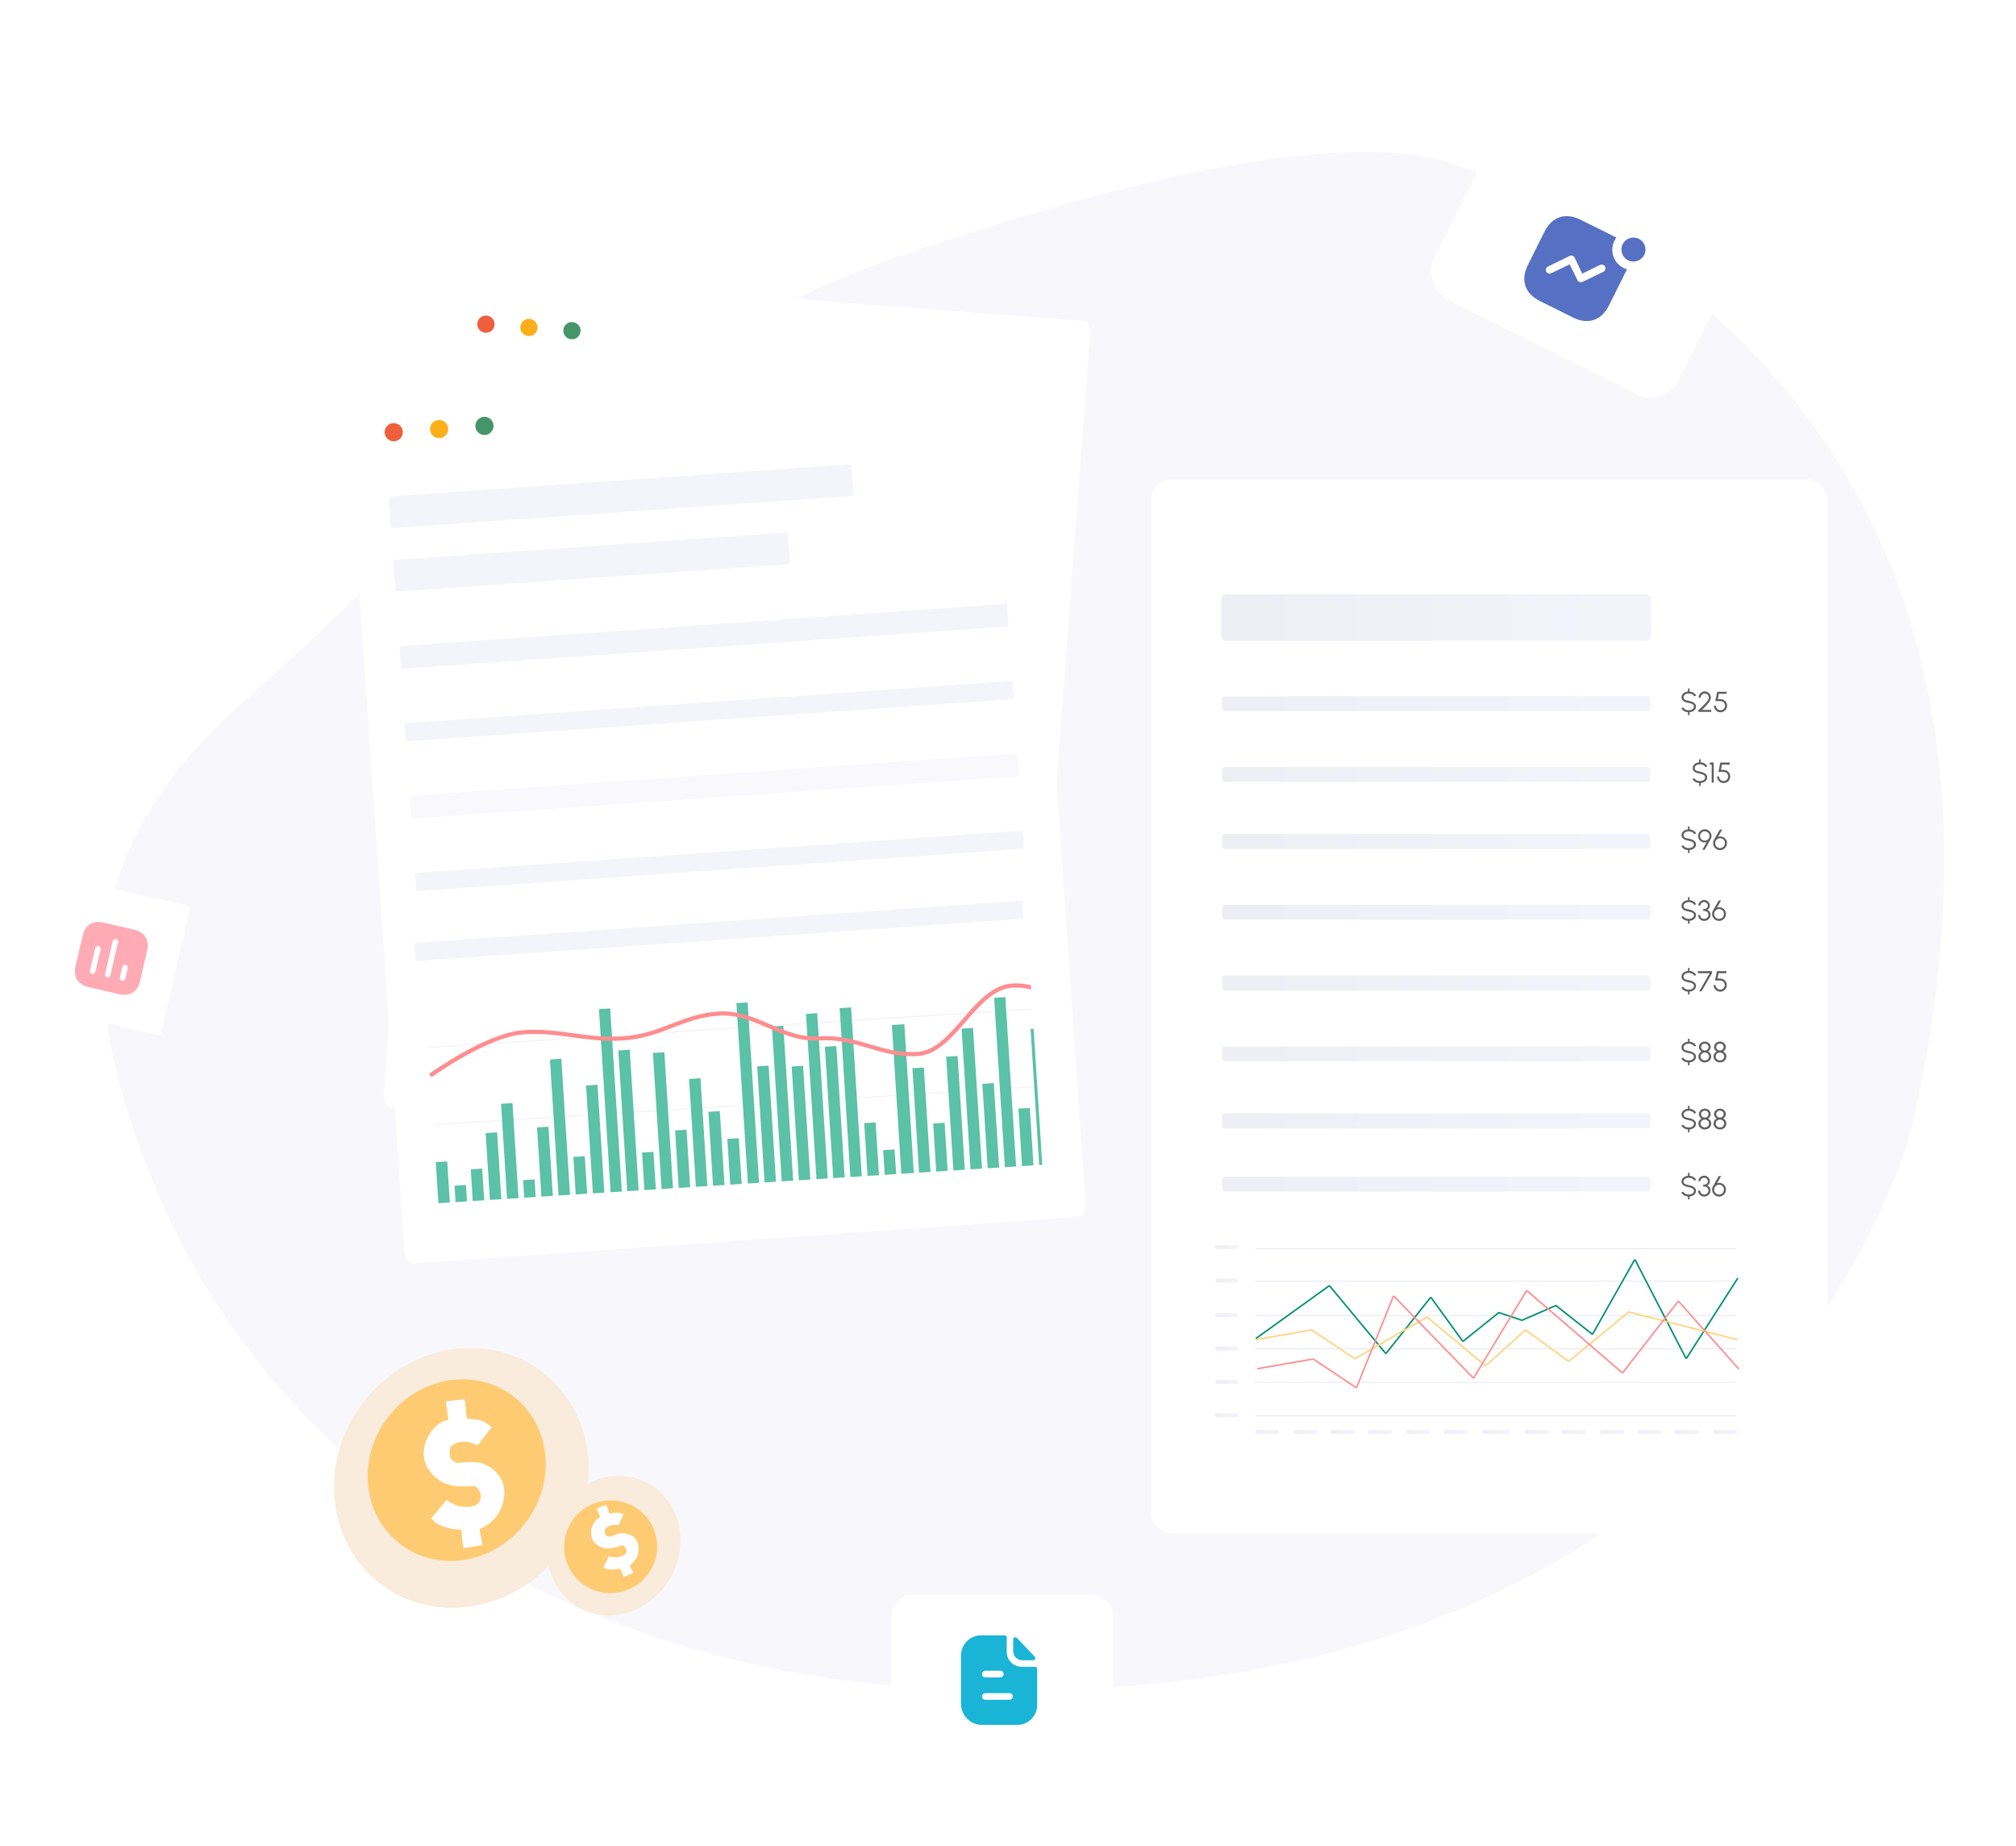 <svg width="450" height="412" viewBox="0 0 450 412" fill="none" xmlns="http://www.w3.org/2000/svg">
<path d="M93 128.195C93 126.983 93.983 126 95.195 126H356.363C357.575 126 358.558 126.983 358.558 128.195V255.596C358.558 256.809 357.575 257.791 356.363 257.791H95.195C93.983 257.791 93 256.809 93 255.596V128.195Z" fill="white"/>
<path d="M321.302 35.733C321.302 35.733 468.182 73.602 426.555 252.318C426.555 252.318 398.488 363.2 255.086 376.049C111.685 388.898 52.796 307.724 35.676 267.294C18.557 226.864 13.74 192.094 54.999 156C92.828 122.906 94.075 112.248 156.836 76.792C164.1 72.688 187.529 61.877 195.391 59.086C227.611 47.649 290.688 27.807 321.302 35.733Z" fill="#F8F8FC"/>
<g filter="url(#filter0_dd_1101_8477)">
<rect width="49.514" height="36.182" rx="4.674" transform="matrix(1 0 -0 1 199.012 357)" fill="white"/>
</g>
<path fill-rule="evenodd" clip-rule="evenodd" d="M219.938 379.39H225.324C225.73 379.39 226.067 379.05 226.067 378.64C226.067 378.23 225.73 377.9 225.324 377.9H219.938C219.532 377.9 219.195 378.23 219.195 378.64C219.195 379.05 219.532 379.39 219.938 379.39ZM223.284 372.9H219.938C219.532 372.9 219.195 373.24 219.195 373.65C219.195 374.06 219.532 374.39 219.938 374.39H223.284C223.69 374.39 224.027 374.06 224.027 373.65C224.027 373.24 223.69 372.9 223.284 372.9ZM230.35 372.026C230.583 372.023 230.836 372.02 231.066 372.02C231.314 372.02 231.512 372.22 231.512 372.47L231.512 380.51C231.512 382.99 229.522 385 227.066 385H219.185C216.611 385 214.512 382.89 214.512 380.29L214.512 369.51C214.512 367.03 216.512 365 218.977 365H224.264C224.522 365 224.72 365.21 224.72 365.46L224.72 368.68C224.72 370.51 226.215 372.01 228.027 372.02C228.45 372.02 228.823 372.023 229.149 372.026C229.403 372.028 229.629 372.03 229.829 372.03C229.969 372.03 230.152 372.028 230.35 372.026ZM230.623 370.566C229.809 370.569 228.849 370.566 228.159 370.559C227.064 370.559 226.162 369.648 226.162 368.542L226.162 365.906C226.162 365.475 226.68 365.261 226.976 365.572C227.512 366.135 228.248 366.908 228.982 367.678C229.713 368.446 230.44 369.211 230.962 369.759C231.251 370.062 231.039 370.565 230.623 370.566Z" fill="#1AB4D7"/>
<path d="M123.22 348.721C134.25 336.55 134.129 318.241 122.95 307.825C111.77 297.409 93.765 298.831 82.734 311.002C71.704 323.172 71.825 341.482 83.004 351.898C94.184 362.314 112.189 360.891 123.22 348.721Z" fill="#F9ECDC"/>
<path d="M116.096 341.334C123.799 332.849 123.703 320.055 115.883 312.758C108.063 305.461 95.48 306.424 87.777 314.909C80.075 323.394 80.171 336.188 87.991 343.485C95.811 350.782 108.394 349.819 116.096 341.334Z" fill="#FECB73"/>
<path d="M99.988 316.963C100.202 316.963 99.507 312.769 99.507 312.769L103.729 312.291L104.21 316.645C104.21 316.645 107.042 316.698 108.165 317.388C109.234 318.078 109.768 318.556 109.768 318.556L106.561 322.644C106.561 322.644 103.301 320.521 100.576 322.91C100.576 322.91 99.454 326.043 102.233 326.52C102.233 326.52 105.172 326.096 107.042 326.467C108.966 326.892 113.188 329.069 112.494 334.272C111.799 339.475 107.47 341.068 107.47 341.068L107.042 341.228L107.684 344.838C107.684 344.838 103.729 345.581 103.515 345.475C103.301 345.422 102.981 341.44 102.981 341.44C102.981 341.44 99.881 341.493 97.209 339.847L96.247 338.891L99.721 334.75C99.721 334.75 101.965 336.874 105.279 336.237C108.592 335.6 107.256 331.671 105.599 331.671C103.943 331.671 98.705 332.679 95.659 327.954C92.559 323.229 96.835 317.229 99.988 316.963Z" fill="white"/>
<path d="M149.916 351.667C154.002 343.889 151.538 334.594 144.414 330.907C137.29 327.22 128.203 330.537 124.118 338.315C120.032 346.094 122.496 355.388 129.62 359.075C136.744 362.762 145.831 359.446 149.916 351.667Z" fill="#F9ECDC"/>
<path d="M145.508 350.003C148.176 344.932 146.216 338.683 141.129 336.045C136.042 333.407 129.756 335.38 127.088 340.451C124.42 345.522 126.38 351.771 131.467 354.408C136.553 357.046 142.84 355.073 145.508 350.003Z" fill="#FECB73"/>
<path d="M133.928 338.654C134.039 338.622 133.165 336.691 133.165 336.691L135.293 335.838L136.076 337.877C136.076 337.877 137.55 337.486 138.215 337.655C138.854 337.832 139.189 337.985 139.189 337.985L138.03 340.439C138.03 340.439 136.081 339.89 134.962 341.45C134.962 341.45 134.765 343.133 136.263 342.956C136.263 342.956 137.733 342.317 138.748 342.222C139.796 342.144 142.25 342.578 142.528 345.202C142.806 347.827 140.76 349.236 140.76 349.236L140.558 349.376L141.333 351.032C141.333 351.032 139.376 351.975 139.252 351.955C139.135 351.961 138.48 350.077 138.48 350.077C138.48 350.077 136.882 350.56 135.296 350.155L134.68 349.834L135.971 347.315C135.971 347.315 137.394 348.014 139.032 347.217C140.67 346.42 139.497 344.712 138.638 344.956C137.78 345.2 135.192 346.461 133.034 344.619C130.85 342.784 132.328 339.247 133.928 338.654Z" fill="white"/>
<g filter="url(#filter1_dd_1101_8477)">
<rect width="61.025" height="41.814" rx="6.958" transform="matrix(0.895 0.446 -0.445 0.895 335.618 28)" fill="white"/>
</g>
<path fill-rule="evenodd" clip-rule="evenodd" d="M362.21 54.507C362.87 53.181 364.482 52.639 365.806 53.298C367.13 53.957 367.67 55.568 367.01 56.894C366.35 58.22 364.739 58.762 363.415 58.104C362.09 57.445 361.551 55.833 362.21 54.507ZM353.242 62.919L357.97 60.632L357.92 60.632C358.189 60.492 358.358 60.228 358.372 59.924C358.388 59.621 358.232 59.332 357.984 59.184C357.729 59.02 357.402 59.006 357.132 59.146L353.17 61.069L351.493 57.523C351.388 57.309 351.214 57.159 351.004 57.081C350.791 57.012 350.558 57.032 350.358 57.131L345.501 59.506L345.396 59.565C345.068 59.799 344.944 60.247 345.134 60.616C345.228 60.775 345.348 60.909 345.517 60.994C345.742 61.118 346.02 61.106 346.254 60.987L350.356 59.008L352.132 62.554L352.192 62.658C352.426 62.986 352.864 63.105 353.242 62.919ZM360.8 53.022C360.637 53.252 360.493 53.491 360.369 53.74C359.252 55.984 360.162 58.699 362.393 59.808C362.642 59.932 362.895 60.022 363.164 60.105L359.16 68.15C357.478 71.531 354.489 72.545 351.104 70.861L343.746 67.202C340.359 65.518 339.365 62.523 341.047 59.142L344.718 51.765C346.405 48.375 349.399 47.352 352.785 49.036L360.8 53.022Z" fill="#5670C3"/>
<g filter="url(#filter2_dd_1101_8477)">
<rect x="257" y="108" width="150.912" height="235.28" rx="4.584" fill="white"/>
</g>
<path d="M376.953 154.789C376.749 154.787 376.559 154.821 376.381 154.892C376.206 154.96 376.064 155.056 375.955 155.18C375.846 155.302 375.791 155.446 375.791 155.61C375.791 155.803 375.841 155.952 375.942 156.056C376.044 156.159 376.184 156.236 376.359 156.288C376.534 156.339 376.732 156.385 376.953 156.425C377.239 156.475 377.506 156.552 377.752 156.657C377.998 156.759 378.196 156.897 378.345 157.071C378.495 157.242 378.57 157.453 378.57 157.706C378.57 157.946 378.504 158.156 378.371 158.338C378.241 158.52 378.066 158.665 377.848 158.775C377.63 158.884 377.39 158.949 377.129 158.97V159.615H376.786V158.97C376.565 158.955 376.355 158.909 376.154 158.832C375.955 158.753 375.781 158.647 375.634 158.515C375.488 158.382 375.383 158.227 375.319 158.049L375.74 157.892C375.787 158.025 375.872 158.139 375.996 158.235C376.123 158.33 376.269 158.402 376.436 158.454C376.605 158.505 376.777 158.531 376.953 158.531C377.158 158.531 377.35 158.496 377.527 158.428C377.705 158.359 377.848 158.264 377.957 158.142C378.066 158.018 378.121 157.873 378.121 157.706C378.121 157.537 378.064 157.398 377.951 157.289C377.837 157.18 377.691 157.094 377.511 157.032C377.333 156.968 377.147 156.919 376.953 156.884C376.647 156.831 376.372 156.758 376.128 156.666C375.886 156.574 375.695 156.445 375.553 156.278C375.412 156.109 375.342 155.886 375.342 155.61C375.342 155.371 375.407 155.16 375.537 154.978C375.67 154.796 375.846 154.651 376.064 154.542C376.284 154.433 376.525 154.368 376.786 154.349V153.685H377.129V154.349C377.341 154.364 377.545 154.41 377.742 154.487C377.939 154.564 378.112 154.669 378.262 154.802C378.414 154.932 378.524 155.089 378.592 155.273L378.166 155.427C378.119 155.293 378.032 155.178 377.906 155.084C377.782 154.988 377.636 154.915 377.469 154.866C377.302 154.815 377.13 154.789 376.953 154.789ZM379.105 158.896V158.499C379.28 158.336 379.473 158.158 379.683 157.966C379.892 157.771 380.1 157.571 380.305 157.366C380.513 157.158 380.702 156.954 380.873 156.753C381.044 156.55 381.181 156.358 381.284 156.178C381.389 155.997 381.441 155.836 381.441 155.697C381.441 155.528 381.399 155.374 381.316 155.235C381.235 155.094 381.125 154.981 380.985 154.898C380.849 154.812 380.696 154.77 380.527 154.77C380.358 154.77 380.202 154.812 380.061 154.898C379.922 154.981 379.811 155.094 379.728 155.235C379.644 155.374 379.602 155.528 379.602 155.697H379.153C379.153 155.44 379.215 155.208 379.339 155.001C379.465 154.793 379.632 154.628 379.84 154.506C380.047 154.382 380.276 154.32 380.527 154.32C380.777 154.32 381.005 154.382 381.21 154.506C381.418 154.631 381.582 154.796 381.704 155.004C381.828 155.211 381.89 155.442 381.89 155.697C381.89 155.849 381.85 156.016 381.768 156.198C381.689 156.377 381.581 156.565 381.444 156.759C381.307 156.952 381.153 157.146 380.982 157.343C380.811 157.54 380.632 157.733 380.446 157.921C380.26 158.107 380.079 158.282 379.904 158.447H381.958V158.896H379.105ZM384.043 158.98C383.769 158.98 383.52 158.914 383.295 158.781C383.073 158.648 382.897 158.471 382.766 158.248C382.635 158.024 382.57 157.778 382.57 157.51H383.02C383.02 157.696 383.066 157.867 383.158 158.024C383.25 158.178 383.373 158.301 383.527 158.393C383.683 158.485 383.855 158.531 384.043 158.531C384.229 158.531 384.399 158.485 384.553 158.393C384.707 158.301 384.831 158.178 384.923 158.024C385.017 157.867 385.064 157.696 385.064 157.51C385.064 157.322 385.019 157.151 384.929 156.997C384.841 156.841 384.716 156.716 384.553 156.624C384.393 156.53 384.202 156.483 383.979 156.483H382.888L383.312 154.404H385.413V154.853H383.674L383.44 156.034L383.963 156.037C384.269 156.041 384.537 156.107 384.768 156.233C385.002 156.359 385.184 156.532 385.314 156.753C385.447 156.971 385.513 157.223 385.513 157.51C385.513 157.711 385.474 157.901 385.397 158.078C385.323 158.256 385.217 158.413 385.08 158.55C384.945 158.685 384.789 158.791 384.611 158.868C384.436 158.942 384.246 158.98 384.043 158.98Z" fill="#5E5E5E"/>
<path d="M379.446 170.586C379.243 170.584 379.052 170.618 378.875 170.688C378.699 170.757 378.557 170.853 378.448 170.977C378.339 171.099 378.284 171.243 378.284 171.407C378.284 171.6 378.334 171.748 378.435 171.853C378.538 171.956 378.677 172.033 378.852 172.084C379.028 172.136 379.225 172.182 379.446 172.222C379.732 172.272 379.999 172.349 380.245 172.453C380.491 172.556 380.689 172.694 380.839 172.867C380.988 173.039 381.063 173.25 381.063 173.503C381.063 173.742 380.997 173.953 380.864 174.135C380.734 174.317 380.559 174.462 380.341 174.571C380.123 174.681 379.883 174.746 379.622 174.767V175.412H379.279V174.767C379.059 174.752 378.848 174.706 378.647 174.629C378.448 174.55 378.274 174.444 378.127 174.311C377.981 174.179 377.877 174.024 377.812 173.846L378.233 173.689C378.28 173.822 378.365 173.936 378.49 174.032C378.616 174.126 378.762 174.199 378.929 174.251C379.098 174.302 379.27 174.328 379.446 174.328C379.651 174.328 379.843 174.293 380.02 174.225C380.198 174.156 380.341 174.061 380.45 173.939C380.559 173.815 380.614 173.67 380.614 173.503C380.614 173.334 380.557 173.195 380.444 173.086C380.33 172.977 380.184 172.891 380.004 172.829C379.827 172.765 379.64 172.715 379.446 172.681C379.14 172.628 378.865 172.555 378.621 172.463C378.379 172.371 378.188 172.242 378.047 172.075C377.905 171.906 377.835 171.683 377.835 171.407C377.835 171.168 377.9 170.957 378.031 170.775C378.163 170.593 378.339 170.448 378.557 170.339C378.777 170.23 379.018 170.165 379.279 170.146V169.482H379.622V170.146C379.834 170.161 380.038 170.207 380.235 170.284C380.432 170.361 380.605 170.466 380.755 170.599C380.907 170.729 381.017 170.886 381.086 171.07L380.659 171.224C380.612 171.09 380.525 170.975 380.399 170.881C380.275 170.785 380.129 170.712 379.962 170.663C379.796 170.611 379.623 170.586 379.446 170.586ZM382.079 174.693V170.65H381.598L381.726 170.201H382.529V174.693H382.079ZM384.738 174.777C384.464 174.777 384.214 174.71 383.99 174.578C383.767 174.445 383.591 174.268 383.46 174.045C383.33 173.82 383.265 173.574 383.265 173.307H383.714C383.714 173.493 383.76 173.664 383.852 173.82C383.944 173.975 384.067 174.098 384.221 174.19C384.377 174.282 384.549 174.328 384.738 174.328C384.924 174.328 385.094 174.282 385.248 174.19C385.402 174.098 385.525 173.975 385.617 173.82C385.711 173.664 385.758 173.493 385.758 173.307C385.758 173.119 385.713 172.948 385.623 172.794C385.536 172.637 385.41 172.513 385.248 172.421C385.087 172.327 384.896 172.28 384.673 172.28H383.582L384.006 170.201H386.108V170.65H384.368L384.134 171.831L384.657 171.834C384.963 171.838 385.232 171.904 385.463 172.03C385.696 172.156 385.878 172.329 386.008 172.55C386.141 172.768 386.207 173.02 386.207 173.307C386.207 173.508 386.169 173.697 386.092 173.875C386.017 174.053 385.911 174.21 385.774 174.347C385.639 174.482 385.483 174.587 385.306 174.664C385.13 174.739 384.941 174.777 384.738 174.777Z" fill="#5E5E5E"/>
<path d="M376.953 185.552C376.749 185.549 376.559 185.584 376.381 185.654C376.206 185.723 376.064 185.819 375.955 185.943C375.846 186.065 375.791 186.208 375.791 186.373C375.791 186.566 375.841 186.714 375.942 186.819C376.044 186.922 376.184 186.999 376.359 187.05C376.534 187.102 376.732 187.148 376.953 187.188C377.239 187.237 377.506 187.314 377.752 187.419C377.998 187.522 378.196 187.66 378.345 187.833C378.495 188.004 378.57 188.216 378.57 188.469C378.57 188.708 378.504 188.919 378.371 189.101C378.241 189.283 378.066 189.428 377.848 189.537C377.63 189.646 377.39 189.712 377.129 189.733V190.378H376.786V189.733C376.565 189.718 376.355 189.672 376.154 189.595C375.955 189.516 375.781 189.41 375.634 189.277C375.488 189.145 375.383 188.99 375.319 188.812L375.74 188.655C375.787 188.787 375.872 188.902 375.996 188.998C376.123 189.092 376.269 189.165 376.436 189.216C376.605 189.268 376.777 189.293 376.953 189.293C377.158 189.293 377.35 189.259 377.527 189.191C377.705 189.122 377.848 189.027 377.957 188.905C378.066 188.781 378.121 188.635 378.121 188.469C378.121 188.3 378.064 188.161 377.951 188.051C377.837 187.942 377.691 187.857 377.511 187.795C377.333 187.731 377.147 187.681 376.953 187.647C376.647 187.594 376.372 187.521 376.128 187.429C375.886 187.337 375.695 187.207 375.553 187.041C375.412 186.872 375.342 186.649 375.342 186.373C375.342 186.133 375.407 185.923 375.537 185.741C375.67 185.559 375.846 185.414 376.064 185.304C376.284 185.195 376.525 185.131 376.786 185.112V184.448H377.129V185.112C377.341 185.127 377.545 185.173 377.742 185.25C377.939 185.327 378.112 185.432 378.262 185.564C378.414 185.695 378.524 185.852 378.592 186.036L378.166 186.19C378.119 186.055 378.032 185.941 377.906 185.847C377.782 185.751 377.636 185.678 377.469 185.629C377.302 185.577 377.13 185.552 376.953 185.552ZM379.978 189.659L380.969 187.942C380.743 188.028 380.516 188.055 380.289 188.023C380.062 187.988 379.855 187.907 379.667 187.779C379.478 187.648 379.326 187.481 379.211 187.278C379.097 187.073 379.041 186.842 379.041 186.585C379.041 186.379 379.079 186.186 379.156 186.004C379.235 185.822 379.343 185.663 379.48 185.526C379.617 185.387 379.776 185.279 379.955 185.202C380.137 185.123 380.332 185.083 380.539 185.083C380.813 185.083 381.062 185.151 381.287 185.288C381.514 185.423 381.695 185.604 381.829 185.831C381.966 186.058 382.035 186.309 382.035 186.585C382.035 186.741 382.016 186.876 381.977 186.989C381.941 187.1 381.885 187.226 381.81 187.365L380.494 189.659H379.978ZM380.533 187.637C380.736 187.637 380.917 187.589 381.075 187.493C381.236 187.395 381.362 187.265 381.454 187.105C381.546 186.944 381.592 186.772 381.592 186.588C381.592 186.387 381.543 186.207 381.444 186.049C381.348 185.889 381.22 185.762 381.059 185.67C380.899 185.576 380.726 185.529 380.539 185.529C380.334 185.529 380.151 185.578 379.991 185.677C379.832 185.775 379.707 185.906 379.615 186.068C379.525 186.229 379.48 186.402 379.48 186.588C379.48 186.781 379.527 186.957 379.622 187.118C379.716 187.276 379.842 187.402 380 187.496C380.161 187.59 380.338 187.637 380.533 187.637ZM383.934 189.743C383.651 189.743 383.392 189.673 383.157 189.534C382.924 189.393 382.737 189.205 382.596 188.969C382.457 188.734 382.387 188.474 382.387 188.189C382.387 188.025 382.406 187.885 382.445 187.769C382.483 187.651 382.54 187.521 382.615 187.378L383.889 185.166H384.412L383.478 186.784C383.666 186.711 383.856 186.679 384.046 186.688C384.236 186.694 384.418 186.736 384.592 186.813C384.765 186.89 384.919 186.996 385.054 187.13C385.189 187.263 385.294 187.419 385.371 187.599C385.451 187.779 385.49 187.975 385.49 188.189C385.49 188.403 385.45 188.604 385.368 188.793C385.287 188.979 385.175 189.144 385.031 189.287C384.89 189.428 384.725 189.539 384.537 189.621C384.349 189.702 384.148 189.743 383.934 189.743ZM383.934 189.293C384.148 189.293 384.338 189.242 384.505 189.139C384.672 189.034 384.802 188.898 384.896 188.729C384.993 188.56 385.041 188.379 385.041 188.186C385.041 187.985 384.992 187.802 384.893 187.637C384.795 187.471 384.662 187.338 384.495 187.24C384.328 187.139 384.143 187.089 383.94 187.089C383.731 187.089 383.542 187.14 383.375 187.243C383.209 187.345 383.077 187.48 382.981 187.647C382.884 187.812 382.836 187.992 382.836 188.186C382.836 188.396 382.887 188.584 382.987 188.751C383.09 188.918 383.225 189.051 383.391 189.149C383.558 189.245 383.739 189.293 383.934 189.293Z" fill="#5E5E5E"/>
<path d="M376.953 201.348C376.749 201.346 376.559 201.381 376.381 201.451C376.206 201.52 376.064 201.616 375.955 201.74C375.846 201.862 375.791 202.005 375.791 202.17C375.791 202.362 375.841 202.511 375.942 202.616C376.044 202.719 376.184 202.796 376.359 202.847C376.534 202.898 376.732 202.944 376.953 202.985C377.239 203.034 377.506 203.111 377.752 203.216C377.998 203.319 378.196 203.457 378.345 203.63C378.495 203.801 378.57 204.013 378.57 204.265C378.57 204.505 378.504 204.716 378.371 204.898C378.241 205.08 378.066 205.225 377.848 205.334C377.63 205.443 377.39 205.508 377.129 205.53V206.175H376.786V205.53C376.565 205.515 376.355 205.469 376.154 205.392C375.955 205.313 375.781 205.207 375.634 205.074C375.488 204.942 375.383 204.786 375.319 204.609L375.74 204.452C375.787 204.584 375.872 204.699 375.996 204.795C376.123 204.889 376.269 204.962 376.436 205.013C376.605 205.065 376.777 205.09 376.953 205.09C377.158 205.09 377.35 205.056 377.527 204.988C377.705 204.919 377.848 204.824 377.957 204.702C378.066 204.578 378.121 204.432 378.121 204.265C378.121 204.096 378.064 203.957 377.951 203.848C377.837 203.739 377.691 203.654 377.511 203.592C377.333 203.527 377.147 203.478 376.953 203.444C376.647 203.39 376.372 203.318 376.128 203.226C375.886 203.134 375.695 203.004 375.553 202.837C375.412 202.668 375.342 202.446 375.342 202.17C375.342 201.93 375.407 201.72 375.537 201.538C375.67 201.356 375.846 201.21 376.064 201.101C376.284 200.992 376.525 200.928 376.786 200.909V200.245H377.129V200.909C377.341 200.924 377.545 200.97 377.742 201.047C377.939 201.124 378.112 201.229 378.262 201.361C378.414 201.492 378.524 201.649 378.592 201.833L378.166 201.987C378.119 201.852 378.032 201.738 377.906 201.644C377.782 201.547 377.636 201.475 377.469 201.425C377.302 201.374 377.13 201.348 376.953 201.348ZM380.424 205.539C380.15 205.539 379.909 205.48 379.702 205.36C379.494 205.238 379.332 205.075 379.214 204.872C379.099 204.669 379.041 204.444 379.041 204.198H379.49C379.49 204.361 379.527 204.51 379.602 204.647C379.679 204.782 379.787 204.89 379.926 204.971C380.066 205.051 380.231 205.09 380.424 205.09C380.586 205.09 380.738 205.051 380.88 204.971C381.023 204.89 381.138 204.782 381.226 204.647C381.316 204.51 381.361 204.361 381.361 204.198C381.361 203.995 381.31 203.826 381.207 203.691C381.104 203.554 380.963 203.453 380.783 203.386C380.604 203.318 380.398 203.284 380.167 203.284V202.911C380.486 202.911 380.742 202.844 380.934 202.709C381.129 202.572 381.226 202.372 381.226 202.109C381.226 201.966 381.187 201.835 381.107 201.717C381.03 201.6 380.929 201.506 380.803 201.435C380.678 201.362 380.545 201.326 380.401 201.326C380.258 201.326 380.12 201.362 379.987 201.435C379.857 201.506 379.75 201.6 379.667 201.717C379.585 201.835 379.545 201.966 379.545 202.109H379.095C379.095 201.94 379.131 201.782 379.201 201.634C379.272 201.484 379.368 201.353 379.49 201.239C379.612 201.126 379.751 201.037 379.907 200.973C380.063 200.909 380.227 200.877 380.398 200.877C380.623 200.877 380.831 200.932 381.024 201.044C381.219 201.155 381.376 201.304 381.496 201.49C381.616 201.676 381.675 201.882 381.675 202.109C381.675 202.329 381.619 202.528 381.505 202.706C381.392 202.883 381.239 203.009 381.046 203.081C381.213 203.137 381.353 203.221 381.467 203.335C381.58 203.446 381.666 203.576 381.724 203.723C381.781 203.871 381.81 204.029 381.81 204.198C381.81 204.444 381.746 204.669 381.618 204.872C381.489 205.075 381.319 205.238 381.107 205.36C380.898 205.48 380.67 205.539 380.424 205.539ZM383.708 205.539C383.426 205.539 383.167 205.47 382.932 205.331C382.698 205.19 382.511 205.001 382.37 204.766C382.231 204.531 382.161 204.271 382.161 203.986C382.161 203.822 382.181 203.681 382.219 203.566C382.258 203.448 382.314 203.318 382.389 203.174L383.663 200.963H384.186L383.252 202.581C383.441 202.508 383.63 202.476 383.82 202.484C384.011 202.491 384.193 202.533 384.366 202.61C384.539 202.687 384.693 202.793 384.828 202.927C384.963 203.06 385.069 203.216 385.146 203.396C385.225 203.576 385.265 203.772 385.265 203.986C385.265 204.2 385.224 204.401 385.143 204.59C385.061 204.776 384.949 204.94 384.806 205.084C384.664 205.225 384.5 205.336 384.311 205.418C384.123 205.499 383.922 205.539 383.708 205.539ZM383.708 205.09C383.922 205.09 384.112 205.039 384.279 204.936C384.446 204.831 384.577 204.694 384.671 204.525C384.767 204.356 384.815 204.176 384.815 203.983C384.815 203.782 384.766 203.599 384.668 203.434C384.569 203.267 384.437 203.135 384.27 203.036C384.103 202.936 383.918 202.886 383.715 202.886C383.505 202.886 383.317 202.937 383.15 203.04C382.983 203.142 382.851 203.277 382.755 203.444C382.659 203.609 382.611 203.788 382.611 203.983C382.611 204.193 382.661 204.381 382.761 204.548C382.864 204.715 382.999 204.847 383.166 204.946C383.333 205.042 383.513 205.09 383.708 205.09Z" fill="#5E5E5E"/>
<path d="M376.953 217.145C376.749 217.143 376.559 217.177 376.381 217.248C376.206 217.316 376.064 217.413 375.955 217.537C375.846 217.659 375.791 217.802 375.791 217.967C375.791 218.159 375.841 218.308 375.942 218.413C376.044 218.516 376.184 218.593 376.359 218.644C376.534 218.695 376.732 218.741 376.953 218.782C377.239 218.831 377.506 218.908 377.752 219.013C377.998 219.116 378.196 219.254 378.345 219.427C378.495 219.598 378.57 219.81 378.57 220.062C378.57 220.302 378.504 220.513 378.371 220.695C378.241 220.876 378.066 221.022 377.848 221.131C377.63 221.24 377.39 221.305 377.129 221.327V221.972H376.786V221.327C376.565 221.312 376.355 221.266 376.154 221.189C375.955 221.11 375.781 221.004 375.634 220.871C375.488 220.738 375.383 220.583 375.319 220.406L375.74 220.248C375.787 220.381 375.872 220.496 375.996 220.592C376.123 220.686 376.269 220.759 376.436 220.81C376.605 220.861 376.777 220.887 376.953 220.887C377.158 220.887 377.35 220.853 377.527 220.784C377.705 220.716 377.848 220.621 377.957 220.499C378.066 220.375 378.121 220.229 378.121 220.062C378.121 219.893 378.064 219.754 377.951 219.645C377.837 219.536 377.691 219.45 377.511 219.388C377.333 219.324 377.147 219.275 376.953 219.241C376.647 219.187 376.372 219.115 376.128 219.023C375.886 218.931 375.695 218.801 375.553 218.634C375.412 218.465 375.342 218.243 375.342 217.967C375.342 217.727 375.407 217.516 375.537 217.335C375.67 217.153 375.846 217.007 376.064 216.898C376.284 216.789 376.525 216.725 376.786 216.706V216.041H377.129V216.706C377.341 216.721 377.545 216.767 377.742 216.844C377.939 216.921 378.112 217.025 378.262 217.158C378.414 217.289 378.524 217.446 378.592 217.63L378.166 217.784C378.119 217.649 378.032 217.535 377.906 217.441C377.782 217.344 377.636 217.272 377.469 217.222C377.302 217.171 377.13 217.145 376.953 217.145ZM379.301 221.253L381.63 217.209H378.977V216.76H382.15V217.209L379.814 221.253H379.301ZM383.974 221.336C383.7 221.336 383.451 221.27 383.227 221.137C383.004 221.005 382.828 220.827 382.697 220.605C382.567 220.38 382.501 220.134 382.501 219.867H382.951C382.951 220.053 382.997 220.224 383.089 220.38C383.181 220.534 383.304 220.657 383.458 220.749C383.614 220.841 383.786 220.887 383.974 220.887C384.16 220.887 384.33 220.841 384.485 220.749C384.639 220.657 384.762 220.534 384.854 220.38C384.948 220.224 384.995 220.053 384.995 219.867C384.995 219.678 384.95 219.507 384.86 219.353C384.772 219.197 384.647 219.073 384.485 218.981C384.324 218.887 384.133 218.84 383.91 218.84H382.819L383.243 216.76H385.345V217.209H383.605L383.371 218.39L383.894 218.394C384.2 218.398 384.468 218.463 384.7 218.589C384.933 218.716 385.115 218.889 385.245 219.109C385.378 219.327 385.444 219.58 385.444 219.867C385.444 220.068 385.406 220.257 385.329 220.435C385.254 220.612 385.148 220.769 385.011 220.906C384.876 221.041 384.72 221.147 384.542 221.224C384.367 221.299 384.178 221.336 383.974 221.336Z" fill="#5E5E5E"/>
<path d="M376.953 232.942C376.749 232.94 376.559 232.974 376.381 233.044C376.206 233.113 376.064 233.209 375.955 233.333C375.846 233.455 375.791 233.598 375.791 233.763C375.791 233.956 375.841 234.104 375.942 234.209C376.044 234.312 376.184 234.389 376.359 234.44C376.534 234.492 376.732 234.538 376.953 234.578C377.239 234.628 377.506 234.705 377.752 234.809C377.998 234.912 378.196 235.05 378.345 235.223C378.495 235.394 378.57 235.606 378.57 235.859C378.57 236.098 378.504 236.309 378.371 236.491C378.241 236.673 378.066 236.818 377.848 236.927C377.63 237.036 377.39 237.102 377.129 237.123V237.768H376.786V237.123C376.565 237.108 376.355 237.062 376.154 236.985C375.955 236.906 375.781 236.8 375.634 236.667C375.488 236.535 375.383 236.38 375.319 236.202L375.74 236.045C375.787 236.178 375.872 236.292 375.996 236.388C376.123 236.482 376.269 236.555 376.436 236.606C376.605 236.658 376.777 236.683 376.953 236.683C377.158 236.683 377.35 236.649 377.527 236.581C377.705 236.512 377.848 236.417 377.957 236.295C378.066 236.171 378.121 236.026 378.121 235.859C378.121 235.69 378.064 235.551 377.951 235.442C377.837 235.332 377.691 235.247 377.511 235.185C377.333 235.121 377.147 235.071 376.953 235.037C376.647 234.984 376.372 234.911 376.128 234.819C375.886 234.727 375.695 234.598 375.553 234.431C375.412 234.262 375.342 234.039 375.342 233.763C375.342 233.524 375.407 233.313 375.537 233.131C375.67 232.949 375.846 232.804 376.064 232.695C376.284 232.585 376.525 232.521 376.786 232.502V231.838H377.129V232.502C377.341 232.517 377.545 232.563 377.742 232.64C377.939 232.717 378.112 232.822 378.262 232.955C378.414 233.085 378.524 233.242 378.592 233.426L378.166 233.58C378.119 233.446 378.032 233.331 377.906 233.237C377.782 233.141 377.636 233.068 377.469 233.019C377.302 232.967 377.13 232.942 376.953 232.942ZM380.536 237.133C380.273 237.133 380.032 237.073 379.814 236.953C379.598 236.833 379.426 236.673 379.297 236.472C379.169 236.271 379.105 236.047 379.105 235.801C379.105 235.561 379.171 235.343 379.304 235.146C379.437 234.947 379.609 234.793 379.821 234.684C379.645 234.584 379.501 234.447 379.387 234.273C379.274 234.098 379.217 233.905 379.217 233.696C379.217 233.471 379.276 233.267 379.394 233.083C379.514 232.897 379.673 232.749 379.872 232.64C380.073 232.529 380.294 232.473 380.536 232.473C380.778 232.473 380.998 232.529 381.197 232.64C381.398 232.749 381.558 232.897 381.675 233.083C381.795 233.267 381.855 233.471 381.855 233.696C381.855 233.905 381.798 234.098 381.685 234.273C381.574 234.447 381.429 234.584 381.252 234.684C381.468 234.793 381.641 234.947 381.772 235.146C381.904 235.343 381.971 235.561 381.971 235.801C381.971 236.045 381.905 236.268 381.775 236.472C381.647 236.673 381.474 236.833 381.258 236.953C381.042 237.073 380.801 237.133 380.536 237.133ZM380.536 236.683C380.714 236.683 380.874 236.644 381.018 236.565C381.161 236.486 381.275 236.38 381.361 236.247C381.447 236.112 381.489 235.964 381.489 235.801C381.489 235.638 381.447 235.491 381.361 235.358C381.275 235.225 381.161 235.12 381.018 235.04C380.874 234.961 380.714 234.922 380.536 234.922C380.363 234.922 380.204 234.961 380.058 235.04C379.915 235.12 379.799 235.225 379.711 235.358C379.626 235.491 379.583 235.638 379.583 235.801C379.583 235.964 379.626 236.112 379.711 236.247C379.799 236.38 379.915 236.486 380.058 236.565C380.204 236.644 380.363 236.683 380.536 236.683ZM380.536 234.472C380.692 234.472 380.834 234.438 380.96 234.37C381.086 234.299 381.187 234.205 381.261 234.087C381.338 233.97 381.377 233.839 381.377 233.696C381.377 233.552 381.338 233.423 381.261 233.308C381.187 233.19 381.086 233.097 380.96 233.028C380.834 232.958 380.692 232.922 380.536 232.922C380.382 232.922 380.241 232.958 380.113 233.028C379.986 233.097 379.885 233.19 379.808 233.308C379.733 233.423 379.695 233.552 379.695 233.696C379.695 233.839 379.733 233.97 379.808 234.087C379.885 234.205 379.986 234.299 380.113 234.37C380.241 234.438 380.382 234.472 380.536 234.472ZM383.915 237.133C383.651 237.133 383.411 237.073 383.192 236.953C382.976 236.833 382.804 236.673 382.676 236.472C382.547 236.271 382.483 236.047 382.483 235.801C382.483 235.561 382.55 235.343 382.682 235.146C382.815 234.947 382.987 234.793 383.199 234.684C383.023 234.584 382.879 234.447 382.766 234.273C382.652 234.098 382.596 233.905 382.596 233.696C382.596 233.471 382.654 233.267 382.772 233.083C382.892 232.897 383.051 232.749 383.25 232.64C383.451 232.529 383.673 232.473 383.915 232.473C384.156 232.473 384.377 232.529 384.576 232.64C384.777 232.749 384.936 232.897 385.054 233.083C385.174 233.267 385.233 233.471 385.233 233.696C385.233 233.905 385.177 234.098 385.063 234.273C384.952 234.447 384.808 234.584 384.63 234.684C384.846 234.793 385.019 234.947 385.15 235.146C385.283 235.343 385.349 235.561 385.349 235.801C385.349 236.045 385.284 236.268 385.153 236.472C385.025 236.673 384.853 236.833 384.637 236.953C384.42 237.073 384.18 237.133 383.915 237.133ZM383.915 236.683C384.092 236.683 384.253 236.644 384.396 236.565C384.539 236.486 384.654 236.38 384.739 236.247C384.825 236.112 384.868 235.964 384.868 235.801C384.868 235.638 384.825 235.491 384.739 235.358C384.654 235.225 384.539 235.12 384.396 235.04C384.253 234.961 384.092 234.922 383.915 234.922C383.741 234.922 383.582 234.961 383.436 235.04C383.293 235.12 383.177 235.225 383.09 235.358C383.004 235.491 382.961 235.638 382.961 235.801C382.961 235.964 383.004 236.112 383.09 236.247C383.177 236.38 383.293 236.486 383.436 236.565C383.582 236.644 383.741 236.683 383.915 236.683ZM383.915 234.472C384.071 234.472 384.212 234.438 384.338 234.37C384.464 234.299 384.565 234.205 384.64 234.087C384.717 233.97 384.755 233.839 384.755 233.696C384.755 233.552 384.717 233.423 384.64 233.308C384.565 233.19 384.464 233.097 384.338 233.028C384.212 232.958 384.071 232.922 383.915 232.922C383.76 232.922 383.619 232.958 383.491 233.028C383.365 233.097 383.263 233.19 383.186 233.308C383.111 233.423 383.074 233.552 383.074 233.696C383.074 233.839 383.111 233.97 383.186 234.087C383.263 234.205 383.365 234.299 383.491 234.37C383.619 234.438 383.76 234.472 383.915 234.472Z" fill="#5E5E5E"/>
<path d="M376.953 247.908C376.749 247.906 376.559 247.94 376.381 248.011C376.206 248.079 376.064 248.175 375.955 248.3C375.846 248.421 375.791 248.565 375.791 248.73C375.791 248.922 375.841 249.071 375.942 249.176C376.044 249.278 376.184 249.355 376.359 249.407C376.534 249.458 376.732 249.504 376.953 249.545C377.239 249.594 377.506 249.671 377.752 249.776C377.998 249.878 378.196 250.016 378.345 250.19C378.495 250.361 378.57 250.573 378.57 250.825C378.57 251.065 378.504 251.275 378.371 251.457C378.241 251.639 378.066 251.785 377.848 251.894C377.63 252.003 377.39 252.068 377.129 252.089V252.734H376.786V252.089C376.565 252.074 376.355 252.028 376.154 251.951C375.955 251.872 375.781 251.766 375.634 251.634C375.488 251.501 375.383 251.346 375.319 251.168L375.74 251.011C375.787 251.144 375.872 251.258 375.996 251.355C376.123 251.449 376.269 251.521 376.436 251.573C376.605 251.624 376.777 251.65 376.953 251.65C377.158 251.65 377.35 251.616 377.527 251.547C377.705 251.479 377.848 251.383 377.957 251.261C378.066 251.137 378.121 250.992 378.121 250.825C378.121 250.656 378.064 250.517 377.951 250.408C377.837 250.299 377.691 250.213 377.511 250.151C377.333 250.087 377.147 250.038 376.953 250.004C376.647 249.95 376.372 249.877 376.128 249.785C375.886 249.693 375.695 249.564 375.553 249.397C375.412 249.228 375.342 249.006 375.342 248.73C375.342 248.49 375.407 248.279 375.537 248.097C375.67 247.915 375.846 247.77 376.064 247.661C376.284 247.552 376.525 247.488 376.786 247.468V246.804H377.129V247.468C377.341 247.483 377.545 247.529 377.742 247.606C377.939 247.683 378.112 247.788 378.262 247.921C378.414 248.051 378.524 248.209 378.592 248.393L378.166 248.547C378.119 248.412 378.032 248.297 377.906 248.203C377.782 248.107 377.636 248.034 377.469 247.985C377.302 247.934 377.13 247.908 376.953 247.908ZM380.536 252.099C380.273 252.099 380.032 252.039 379.814 251.919C379.598 251.8 379.426 251.639 379.297 251.438C379.169 251.237 379.105 251.013 379.105 250.767C379.105 250.528 379.171 250.309 379.304 250.113C379.437 249.914 379.609 249.76 379.821 249.651C379.645 249.55 379.501 249.413 379.387 249.24C379.274 249.064 379.217 248.872 379.217 248.662C379.217 248.437 379.276 248.233 379.394 248.049C379.514 247.863 379.673 247.715 379.872 247.606C380.073 247.495 380.294 247.439 380.536 247.439C380.778 247.439 380.998 247.495 381.197 247.606C381.398 247.715 381.558 247.863 381.675 248.049C381.795 248.233 381.855 248.437 381.855 248.662C381.855 248.872 381.798 249.064 381.685 249.24C381.574 249.413 381.429 249.55 381.252 249.651C381.468 249.76 381.641 249.914 381.772 250.113C381.904 250.309 381.971 250.528 381.971 250.767C381.971 251.011 381.905 251.235 381.775 251.438C381.647 251.639 381.474 251.8 381.258 251.919C381.042 252.039 380.801 252.099 380.536 252.099ZM380.536 251.65C380.714 251.65 380.874 251.61 381.018 251.531C381.161 251.452 381.275 251.346 381.361 251.213C381.447 251.079 381.489 250.93 381.489 250.767C381.489 250.605 381.447 250.457 381.361 250.324C381.275 250.192 381.161 250.086 381.018 250.007C380.874 249.928 380.714 249.888 380.536 249.888C380.363 249.888 380.204 249.928 380.058 250.007C379.915 250.086 379.799 250.192 379.711 250.324C379.626 250.457 379.583 250.605 379.583 250.767C379.583 250.93 379.626 251.079 379.711 251.213C379.799 251.346 379.915 251.452 380.058 251.531C380.204 251.61 380.363 251.65 380.536 251.65ZM380.536 249.439C380.692 249.439 380.834 249.405 380.96 249.336C381.086 249.265 381.187 249.171 381.261 249.054C381.338 248.936 381.377 248.805 381.377 248.662C381.377 248.519 381.338 248.389 381.261 248.274C381.187 248.156 381.086 248.063 380.96 247.995C380.834 247.924 380.692 247.889 380.536 247.889C380.382 247.889 380.241 247.924 380.113 247.995C379.986 248.063 379.885 248.156 379.808 248.274C379.733 248.389 379.695 248.519 379.695 248.662C379.695 248.805 379.733 248.936 379.808 249.054C379.885 249.171 379.986 249.265 380.113 249.336C380.241 249.405 380.382 249.439 380.536 249.439ZM383.915 252.099C383.651 252.099 383.411 252.039 383.192 251.919C382.976 251.8 382.804 251.639 382.676 251.438C382.547 251.237 382.483 251.013 382.483 250.767C382.483 250.528 382.55 250.309 382.682 250.113C382.815 249.914 382.987 249.76 383.199 249.651C383.023 249.55 382.879 249.413 382.766 249.24C382.652 249.064 382.596 248.872 382.596 248.662C382.596 248.437 382.654 248.233 382.772 248.049C382.892 247.863 383.051 247.715 383.25 247.606C383.451 247.495 383.673 247.439 383.915 247.439C384.156 247.439 384.377 247.495 384.576 247.606C384.777 247.715 384.936 247.863 385.054 248.049C385.174 248.233 385.233 248.437 385.233 248.662C385.233 248.872 385.177 249.064 385.063 249.24C384.952 249.413 384.808 249.55 384.63 249.651C384.846 249.76 385.019 249.914 385.15 250.113C385.283 250.309 385.349 250.528 385.349 250.767C385.349 251.011 385.284 251.235 385.153 251.438C385.025 251.639 384.853 251.8 384.637 251.919C384.42 252.039 384.18 252.099 383.915 252.099ZM383.915 251.65C384.092 251.65 384.253 251.61 384.396 251.531C384.539 251.452 384.654 251.346 384.739 251.213C384.825 251.079 384.868 250.93 384.868 250.767C384.868 250.605 384.825 250.457 384.739 250.324C384.654 250.192 384.539 250.086 384.396 250.007C384.253 249.928 384.092 249.888 383.915 249.888C383.741 249.888 383.582 249.928 383.436 250.007C383.293 250.086 383.177 250.192 383.09 250.324C383.004 250.457 382.961 250.605 382.961 250.767C382.961 250.93 383.004 251.079 383.09 251.213C383.177 251.346 383.293 251.452 383.436 251.531C383.582 251.61 383.741 251.65 383.915 251.65ZM383.915 249.439C384.071 249.439 384.212 249.405 384.338 249.336C384.464 249.265 384.565 249.171 384.64 249.054C384.717 248.936 384.755 248.805 384.755 248.662C384.755 248.519 384.717 248.389 384.64 248.274C384.565 248.156 384.464 248.063 384.338 247.995C384.212 247.924 384.071 247.889 383.915 247.889C383.76 247.889 383.619 247.924 383.491 247.995C383.365 248.063 383.263 248.156 383.186 248.274C383.111 248.389 383.074 248.519 383.074 248.662C383.074 248.805 383.111 248.936 383.186 249.054C383.263 249.171 383.365 249.265 383.491 249.336C383.619 249.405 383.76 249.439 383.915 249.439Z" fill="#5E5E5E"/>
<path d="M376.953 262.873C376.749 262.871 376.559 262.905 376.381 262.976C376.206 263.044 376.064 263.141 375.955 263.265C375.846 263.387 375.791 263.53 375.791 263.695C375.791 263.887 375.841 264.036 375.942 264.141C376.044 264.244 376.184 264.321 376.359 264.372C376.534 264.423 376.732 264.469 376.953 264.51C377.239 264.559 377.506 264.636 377.752 264.741C377.998 264.844 378.196 264.982 378.345 265.155C378.495 265.326 378.57 265.538 378.57 265.79C378.57 266.03 378.504 266.241 378.371 266.423C378.241 266.604 378.066 266.75 377.848 266.859C377.63 266.968 377.39 267.033 377.129 267.055V267.7H376.786V267.055C376.565 267.04 376.355 266.994 376.154 266.917C375.955 266.838 375.781 266.732 375.634 266.599C375.488 266.466 375.383 266.311 375.319 266.134L375.74 265.977C375.787 266.109 375.872 266.224 375.996 266.32C376.123 266.414 376.269 266.487 376.436 266.538C376.605 266.589 376.777 266.615 376.953 266.615C377.158 266.615 377.35 266.581 377.527 266.512C377.705 266.444 377.848 266.349 377.957 266.227C378.066 266.103 378.121 265.957 378.121 265.79C378.121 265.621 378.064 265.482 377.951 265.373C377.837 265.264 377.691 265.179 377.511 265.116C377.333 265.052 377.147 265.003 376.953 264.969C376.647 264.915 376.372 264.843 376.128 264.751C375.886 264.659 375.695 264.529 375.553 264.362C375.412 264.193 375.342 263.971 375.342 263.695C375.342 263.455 375.407 263.245 375.537 263.063C375.67 262.881 375.846 262.735 376.064 262.626C376.284 262.517 376.525 262.453 376.786 262.434V261.769H377.129V262.434C377.341 262.449 377.545 262.495 377.742 262.572C377.939 262.649 378.112 262.754 378.262 262.886C378.414 263.017 378.524 263.174 378.592 263.358L378.166 263.512C378.119 263.377 378.032 263.263 377.906 263.169C377.782 263.072 377.636 263 377.469 262.95C377.302 262.899 377.13 262.873 376.953 262.873ZM380.424 267.064C380.15 267.064 379.909 267.004 379.702 266.885C379.494 266.763 379.332 266.6 379.214 266.397C379.099 266.194 379.041 265.969 379.041 265.723H379.49C379.49 265.886 379.527 266.035 379.602 266.172C379.679 266.307 379.787 266.415 379.926 266.496C380.066 266.576 380.231 266.615 380.424 266.615C380.586 266.615 380.738 266.576 380.88 266.496C381.023 266.415 381.138 266.307 381.226 266.172C381.316 266.035 381.361 265.886 381.361 265.723C381.361 265.52 381.31 265.351 381.207 265.216C381.104 265.079 380.963 264.977 380.783 264.911C380.604 264.843 380.398 264.808 380.167 264.808V264.436C380.486 264.436 380.742 264.369 380.934 264.234C381.129 264.097 381.226 263.897 381.226 263.634C381.226 263.491 381.187 263.36 381.107 263.242C381.03 263.125 380.929 263.031 380.803 262.96C380.678 262.887 380.545 262.851 380.401 262.851C380.258 262.851 380.12 262.887 379.987 262.96C379.857 263.031 379.75 263.125 379.667 263.242C379.585 263.36 379.545 263.491 379.545 263.634H379.095C379.095 263.465 379.131 263.307 379.201 263.159C379.272 263.009 379.368 262.878 379.49 262.764C379.612 262.651 379.751 262.562 379.907 262.498C380.063 262.434 380.227 262.402 380.398 262.402C380.623 262.402 380.831 262.457 381.024 262.568C381.219 262.68 381.376 262.828 381.496 263.015C381.616 263.201 381.675 263.407 381.675 263.634C381.675 263.854 381.619 264.053 381.505 264.231C381.392 264.408 381.239 264.533 381.046 264.606C381.213 264.662 381.353 264.746 381.467 264.86C381.58 264.971 381.666 265.1 381.724 265.248C381.781 265.396 381.81 265.554 381.81 265.723C381.81 265.969 381.746 266.194 381.618 266.397C381.489 266.6 381.319 266.763 381.107 266.885C380.898 267.004 380.67 267.064 380.424 267.064ZM383.708 267.064C383.426 267.064 383.167 266.995 382.932 266.856C382.698 266.715 382.511 266.526 382.37 266.291C382.231 266.056 382.161 265.796 382.161 265.511C382.161 265.346 382.181 265.206 382.219 265.091C382.258 264.973 382.314 264.843 382.389 264.699L383.663 262.488H384.186L383.252 264.106C383.441 264.033 383.63 264.001 383.82 264.009C384.011 264.016 384.193 264.057 384.366 264.135C384.539 264.212 384.693 264.317 384.828 264.452C384.963 264.585 385.069 264.741 385.146 264.921C385.225 265.1 385.265 265.297 385.265 265.511C385.265 265.725 385.224 265.926 385.143 266.115C385.061 266.301 384.949 266.465 384.806 266.609C384.664 266.75 384.5 266.861 384.311 266.942C384.123 267.024 383.922 267.064 383.708 267.064ZM383.708 266.615C383.922 266.615 384.112 266.564 384.279 266.461C384.446 266.356 384.577 266.219 384.671 266.05C384.767 265.881 384.815 265.701 384.815 265.508C384.815 265.307 384.766 265.124 384.668 264.959C384.569 264.792 384.437 264.66 384.27 264.561C384.103 264.461 383.918 264.41 383.715 264.41C383.505 264.41 383.317 264.462 383.15 264.565C382.983 264.667 382.851 264.802 382.755 264.969C382.659 265.134 382.611 265.313 382.611 265.508C382.611 265.718 382.661 265.906 382.761 266.073C382.864 266.24 382.999 266.372 383.166 266.471C383.333 266.567 383.513 266.615 383.708 266.615Z" fill="#5E5E5E"/>
<rect x="272.797" y="155.391" width="95.613" height="3.326" rx="0.594" fill="url(#paint0_linear_1101_8477)"/>
<rect x="272.567" y="132.649" width="96" height="10.378" rx="1.188" fill="url(#paint1_linear_1101_8477)"/>
<rect x="272.797" y="171.188" width="95.613" height="3.326" rx="0.594" fill="url(#paint2_linear_1101_8477)"/>
<rect x="272.797" y="186.153" width="95.613" height="3.326" rx="0.594" fill="url(#paint3_linear_1101_8477)"/>
<rect x="272.797" y="201.95" width="95.613" height="3.326" rx="0.594" fill="url(#paint4_linear_1101_8477)"/>
<rect x="272.797" y="217.748" width="95.613" height="3.326" rx="0.594" fill="url(#paint5_linear_1101_8477)"/>
<rect x="272.797" y="233.544" width="95.613" height="3.326" rx="0.594" fill="url(#paint6_linear_1101_8477)"/>
<rect x="272.797" y="248.51" width="95.613" height="3.326" rx="0.594" fill="url(#paint7_linear_1101_8477)"/>
<rect x="272.797" y="262.644" width="95.613" height="3.326" rx="0.594" fill="url(#paint8_linear_1101_8477)"/>
<rect x="271.259" y="315.451" width="5.156" height="0.859" rx="0.43" fill="url(#paint9_linear_1101_8477)"/>
<line x1="280.191" y1="315.972" x2="387.511" y2="315.972" stroke="#D5D8E1" stroke-width="0.103" stroke-linecap="round"/>
<line x1="280.191" y1="308.525" x2="387.511" y2="308.525" stroke="#D5D8E1" stroke-width="0.103" stroke-linecap="round"/>
<rect x="271.259" y="308.003" width="5.156" height="0.859" rx="0.43" fill="url(#paint10_linear_1101_8477)"/>
<line x1="280.191" y1="301.077" x2="387.511" y2="301.077" stroke="#D5D8E1" stroke-width="0.103" stroke-linecap="round"/>
<rect x="271.259" y="300.556" width="5.156" height="0.859" rx="0.43" fill="url(#paint11_linear_1101_8477)"/>
<line x1="280.191" y1="293.629" x2="387.511" y2="293.629" stroke="#D5D8E1" stroke-width="0.103" stroke-linecap="round"/>
<rect x="271.259" y="293.107" width="5.156" height="0.859" rx="0.43" fill="url(#paint12_linear_1101_8477)"/>
<line x1="280.191" y1="285.894" x2="387.511" y2="285.894" stroke="#D5D8E1" stroke-width="0.103" stroke-linecap="round"/>
<rect x="271.259" y="285.373" width="5.156" height="0.859" rx="0.43" fill="url(#paint13_linear_1101_8477)"/>
<line x1="280.191" y1="278.732" x2="387.511" y2="278.732" stroke="#D5D8E1" stroke-width="0.103" stroke-linecap="round"/>
<rect x="271.259" y="277.924" width="5.156" height="0.859" rx="0.43" fill="url(#paint14_linear_1101_8477)"/>
<rect x="280.14" y="319.175" width="5.443" height="0.859" rx="0.43" fill="url(#paint15_linear_1101_8477)"/>
<rect x="288.733" y="319.175" width="5.443" height="0.859" rx="0.43" fill="url(#paint16_linear_1101_8477)"/>
<rect x="297.041" y="319.175" width="5.443" height="0.859" rx="0.43" fill="url(#paint17_linear_1101_8477)"/>
<rect x="305.348" y="319.175" width="5.443" height="0.859" rx="0.43" fill="url(#paint18_linear_1101_8477)"/>
<rect x="313.942" y="319.175" width="5.443" height="0.859" rx="0.43" fill="url(#paint19_linear_1101_8477)"/>
<rect x="322.249" y="319.175" width="5.443" height="0.859" rx="0.43" fill="url(#paint20_linear_1101_8477)"/>
<rect x="330.844" y="319.175" width="6.302" height="0.859" rx="0.43" fill="url(#paint21_linear_1101_8477)"/>
<rect x="340.297" y="319.175" width="5.443" height="0.859" rx="0.43" fill="url(#paint22_linear_1101_8477)"/>
<rect x="348.604" y="319.175" width="5.443" height="0.859" rx="0.43" fill="url(#paint23_linear_1101_8477)"/>
<rect x="357.198" y="319.175" width="5.443" height="0.859" rx="0.43" fill="url(#paint24_linear_1101_8477)"/>
<rect x="365.505" y="319.175" width="5.443" height="0.859" rx="0.43" fill="url(#paint25_linear_1101_8477)"/>
<rect x="373.812" y="319.175" width="5.443" height="0.859" rx="0.43" fill="url(#paint26_linear_1101_8477)"/>
<rect x="382.406" y="319.175" width="5.443" height="0.859" rx="0.43" fill="url(#paint27_linear_1101_8477)"/>
<path d="M280.413 298.693L296.633 287.026C296.694 286.982 296.779 286.993 296.827 287.051L309.233 301.995C309.291 302.065 309.399 302.064 309.455 301.993L319.254 289.674C319.313 289.6 319.427 289.602 319.483 289.679L326.445 299.287C326.493 299.354 326.587 299.366 326.651 299.315L334.493 293.013C334.531 292.982 334.582 292.973 334.628 292.989L339.659 294.665C339.692 294.676 339.729 294.675 339.761 294.661L347.223 291.422C347.272 291.401 347.328 291.409 347.369 291.441L355.335 297.73C355.404 297.784 355.505 297.765 355.548 297.688L364.789 281.307C364.845 281.208 364.989 281.21 365.041 281.311L376.264 303.056C376.314 303.154 376.452 303.16 376.512 303.067L387.836 285.373" stroke="#00906B" stroke-width="0.344" stroke-linecap="round"/>
<path d="M280.413 298.98L292.724 296.841C292.761 296.835 292.798 296.843 292.829 296.863L302.342 303.227C302.387 303.257 302.446 303.259 302.493 303.232L318.436 294.017C318.488 293.987 318.553 293.992 318.599 294.031L331.513 304.773C331.568 304.818 331.648 304.817 331.701 304.769L340.438 296.909C340.489 296.864 340.564 296.86 340.618 296.9L350.07 303.784C350.123 303.823 350.195 303.82 350.245 303.779L363.477 292.867C363.513 292.838 363.56 292.827 363.604 292.839L387.693 298.98" stroke="#FFD480" stroke-width="0.344" stroke-linecap="round"/>
<path d="M280.766 305.473L293.077 303.334C293.113 303.328 293.151 303.335 293.181 303.356L302.622 309.671C302.698 309.722 302.8 309.69 302.834 309.606L310.984 289.418C311.023 289.321 311.148 289.297 311.22 289.372L328.762 307.498C328.827 307.566 328.939 307.553 328.987 307.473L340.686 288.17C340.732 288.094 340.835 288.078 340.902 288.135L362.049 306.345C362.111 306.399 362.205 306.389 362.256 306.324L374.534 290.537C374.589 290.467 374.695 290.463 374.755 290.53L388.045 305.473" stroke="#FE8D90" stroke-width="0.344" stroke-linecap="round"/>
<g filter="url(#filter3_dd_1101_8477)">
<path d="M228.269 259.064L86.796 248.249C86.055 248.193 85.551 246.785 85.675 245.122L99.152 65.048C99.276 63.385 99.984 62.07 100.725 62.126L242.198 72.941C242.939 72.998 243.443 74.405 243.319 76.069L229.843 256.142C229.718 257.806 229.01 259.121 228.269 259.064Z" fill="white"/>
</g>
<path opacity="0.9" d="M202.604 99.75L105.262 92.345C105.102 92.332 104.986 92.065 105.009 91.76L105.427 86.207C105.449 85.902 105.604 85.656 105.764 85.668L203.106 93.073C203.266 93.086 203.382 93.353 203.359 93.658L202.941 99.211C202.918 99.516 202.764 99.762 202.604 99.75Z" fill="#F3F3FB"/>
<path opacity="0.9" d="M187.23 112.105L104.202 105.786C104.065 105.775 103.969 105.509 103.992 105.204L104.41 99.648C104.433 99.343 104.567 99.095 104.704 99.106L187.732 105.425C187.868 105.436 187.964 105.701 187.941 106.006L187.524 111.562C187.501 111.867 187.366 112.116 187.23 112.105Z" fill="#F3F3FB"/>
<path opacity="0.9" d="M108.319 74.273C109.38 74.354 110.305 73.561 110.384 72.501C110.464 71.441 109.668 70.517 108.606 70.436C107.545 70.354 106.62 71.148 106.541 72.207C106.462 73.267 107.258 74.192 108.319 74.273Z" fill="#ED4E27"/>
<path opacity="0.9" d="M117.92 74.999C118.981 75.08 119.906 74.287 119.985 73.227C120.064 72.167 119.268 71.243 118.207 71.162C117.146 71.08 116.221 71.874 116.142 72.933C116.062 73.993 116.858 74.918 117.92 74.999Z" fill="#FDA700"/>
<path opacity="0.9" d="M127.522 75.725C128.583 75.806 129.508 75.013 129.587 73.953C129.667 72.894 128.871 71.969 127.809 71.888C126.748 71.806 125.823 72.6 125.744 73.659C125.665 74.719 126.461 75.644 127.522 75.725Z" fill="#328A5A"/>
<path opacity="0.9" d="M230.978 131.828L103.104 122.117C102.888 122.101 102.728 121.911 102.745 121.691L103.043 117.724C103.06 117.503 103.246 117.34 103.462 117.357L231.337 127.068C231.553 127.084 231.712 127.274 231.696 127.494L231.397 131.461C231.38 131.682 231.194 131.845 230.978 131.828Z" fill="#F3F3FB"/>
<path opacity="0.9" d="M226.186 195.193L98.312 185.481C98.096 185.465 97.936 185.276 97.953 185.055L98.251 181.088C98.268 180.868 98.454 180.705 98.67 180.721L226.545 190.432C226.761 190.449 226.92 190.638 226.904 190.858L226.605 194.825C226.588 195.046 226.402 195.209 226.186 195.193Z" fill="#F3F3FB"/>
<path opacity="0.9" d="M227.42 178.871L99.546 169.166C99.33 169.149 99.168 168.995 99.181 168.819L99.42 165.647C99.434 165.471 99.617 165.343 99.833 165.36L227.707 175.065C227.923 175.081 228.085 175.235 228.072 175.412L227.833 178.583C227.82 178.76 227.636 178.888 227.42 178.871Z" fill="#F3F3FB"/>
<path opacity="0.9" d="M229.793 147.188L101.941 137.484C101.725 137.468 101.563 137.314 101.576 137.137L101.815 133.966C101.828 133.789 102.012 133.662 102.228 133.678L230.101 143.383C230.318 143.4 230.48 143.554 230.467 143.73L230.227 146.902C230.214 147.078 230.009 147.204 229.793 147.188Z" fill="#F3F3FB"/>
<path opacity="0.9" d="M225.002 210.552L97.15 200.848C96.934 200.832 96.772 200.677 96.785 200.501L97.024 197.329C97.037 197.153 97.221 197.025 97.437 197.042L225.31 206.747C225.527 206.764 225.689 206.918 225.675 207.094L225.436 210.266C225.423 210.442 225.218 210.568 225.002 210.552Z" fill="#F3F3FB"/>
<path opacity="0.56" d="M228.561 163.509L100.708 153.799C100.492 153.783 100.332 153.593 100.349 153.373L100.648 149.406C100.664 149.186 100.851 149.022 101.067 149.039L228.941 158.75C229.157 158.766 229.317 158.956 229.3 159.176L229.001 163.143C228.985 163.364 228.799 163.527 228.561 163.509Z" fill="#F3F3FB"/>
<path opacity="0.56" d="M223.768 226.873L95.915 217.163C95.699 217.147 95.539 216.957 95.556 216.737L95.855 212.77C95.871 212.549 96.058 212.386 96.274 212.403L224.148 222.114C224.364 222.13 224.524 222.32 224.507 222.54L224.208 226.507C224.192 226.727 224.006 226.891 223.768 226.873Z" fill="#F3F3FB"/>
<path opacity="0.56" d="M222.534 243.194L94.681 233.485C94.465 233.468 94.305 233.279 94.322 233.059L94.621 229.092C94.637 228.871 94.823 228.708 95.039 228.724L222.914 238.436C223.13 238.452 223.29 238.641 223.273 238.862L222.974 242.829C222.958 243.049 222.771 243.212 222.534 243.194Z" fill="#F3F3FB"/>
<g filter="url(#filter4_dd_1101_8477)">
<path d="M241.095 272.926L91.911 283.383C91.13 283.438 90.392 282.047 90.271 280.292L77.219 90.353C77.099 88.598 77.639 87.118 78.421 87.063L227.605 76.606C228.386 76.551 229.124 77.942 229.245 79.697L242.297 269.636C242.417 271.391 241.877 272.871 241.095 272.926Z" fill="white"/>
</g>
<g clip-path="url(#clip0_1101_8477)">
<rect x="97.602" y="268.029" width="305.803" height="0.266" transform="rotate(-3.636 97.602 268.029)" fill="#F3F3F3"/>
<rect x="96.772" y="250.928" width="305.803" height="0.266" transform="rotate(-3.636 96.772 250.928)" fill="#F3F3F3"/>
<rect x="95.674" y="233.645" width="305.803" height="0.266" transform="rotate(-3.636 95.674 233.645)" fill="#F3F3F3"/>
<path d="M97.276 259.386L99.831 259.223L100.413 268.386L97.859 268.548L97.276 259.386Z" fill="#5BC1A7"/>
<path d="M101.458 264.639L104.012 264.477L104.245 268.142L101.691 268.304L101.458 264.639Z" fill="#5BC1A7"/>
<path d="M105.075 260.992L107.63 260.83L108.079 267.898L105.524 268.06L105.075 260.992Z" fill="#5BC1A7"/>
<path d="M108.408 252.895L110.963 252.733L111.911 267.654L109.356 267.817L108.408 252.895Z" fill="#5BC1A7"/>
<path d="M111.839 246.37L114.393 246.207L115.741 267.411L113.186 267.574L111.839 246.37Z" fill="#5BC1A7"/>
<path d="M116.767 263.404L119.321 263.241L119.571 267.168L117.016 267.33L116.767 263.404Z" fill="#5BC1A7"/>
<path d="M119.869 251.642L122.424 251.479L123.405 266.924L120.851 267.086L119.869 251.642Z" fill="#5BC1A7"/>
<path d="M122.752 236.477L125.306 236.315L127.236 266.681L124.682 266.843L122.752 236.477Z" fill="#5BC1A7"/>
<path d="M127.981 258.223L130.536 258.06L131.068 266.437L128.514 266.6L127.981 258.223Z" fill="#5BC1A7"/>
<path d="M130.813 242.273L133.368 242.111L134.898 266.194L132.344 266.356L130.813 242.273Z" fill="#5BC1A7"/>
<path d="M133.696 225.226L136.203 225.066L138.801 265.946L136.294 266.105L133.696 225.226Z" fill="#5BC1A7"/>
<path d="M138.011 234.456L140.565 234.293L142.562 265.706L140.007 265.869L138.011 234.456Z" fill="#5BC1A7"/>
<path d="M143.309 257.249L145.863 257.087L146.395 265.464L143.841 265.626L143.309 257.249Z" fill="#5BC1A7"/>
<path d="M145.739 235.016L148.294 234.854L150.223 265.22L147.669 265.382L145.739 235.016Z" fill="#5BC1A7"/>
<path d="M150.688 252.312L153.242 252.15L154.057 264.977L151.503 265.139L150.688 252.312Z" fill="#5BC1A7"/>
<path d="M153.806 240.812L156.36 240.649L157.891 264.733L155.336 264.895L153.806 240.812Z" fill="#5BC1A7"/>
<path d="M158.118 248.16L160.673 247.997L161.721 264.489L159.166 264.652L158.118 248.16Z" fill="#5BC1A7"/>
<path d="M162.35 254.199L164.904 254.036L165.553 264.246L162.998 264.408L162.35 254.199Z" fill="#5BC1A7"/>
<path d="M164.372 223.893L166.879 223.733L169.438 263.998L166.931 264.158L164.372 223.893Z" fill="#5BC1A7"/>
<path d="M169.013 238.005L171.567 237.843L173.214 263.759L170.66 263.921L169.013 238.005Z" fill="#5BC1A7"/>
<path d="M172.297 229.123L174.851 228.961L177.047 263.515L174.493 263.678L172.297 229.123Z" fill="#5BC1A7"/>
<path d="M176.711 238.042L179.265 237.879L180.879 263.271L178.325 263.434L176.711 238.042Z" fill="#5BC1A7"/>
<path d="M179.907 226.301L182.414 226.141L184.758 263.025L182.251 263.185L179.907 226.301Z" fill="#5BC1A7"/>
<path d="M184.124 233.628L186.678 233.466L188.542 262.785L185.987 262.947L184.124 233.628Z" fill="#5BC1A7"/>
<path d="M187.422 225.008L189.976 224.845L192.372 262.541L189.817 262.704L187.422 225.008Z" fill="#5BC1A7"/>
<path d="M192.901 250.68L195.456 250.518L196.204 262.298L193.65 262.46L192.901 250.68Z" fill="#5BC1A7"/>
<path d="M197.132 256.719L199.686 256.557L200.036 262.054L197.481 262.217L197.132 256.719Z" fill="#5BC1A7"/>
<path d="M199.079 228.785L201.864 228.608L203.974 261.804L201.189 261.981L199.079 228.785Z" fill="#5BC1A7"/>
<path d="M203.664 238.431L206.218 238.269L207.699 261.567L205.145 261.729L203.664 238.431Z" fill="#5BC1A7"/>
<path d="M208.295 250.753L210.849 250.591L211.531 261.324L208.977 261.486L208.295 250.753Z" fill="#5BC1A7"/>
<path d="M211.195 235.85L213.75 235.688L215.363 261.08L212.809 261.242L211.195 235.85Z" fill="#5BC1A7"/>
<path d="M214.642 229.586L217.196 229.424L219.192 260.837L216.638 260.999L214.642 229.586Z" fill="#5BC1A7"/>
<path d="M219.272 241.908L221.827 241.745L223.025 260.593L220.47 260.756L219.272 241.908Z" fill="#5BC1A7"/>
<path d="M221.902 222.706L224.409 222.546L226.812 260.352L224.305 260.512L221.902 222.706Z" fill="#5BC1A7"/>
<path d="M227.319 247.441L229.874 247.279L230.689 260.106L228.135 260.268L227.319 247.441Z" fill="#5BC1A7"/>
<path d="M230.036 229.659L232.591 229.497L234.52 259.863L231.966 260.025L230.036 229.659Z" fill="#5BC1A7"/>
<path d="M96.047 240.066C96.047 240.066 108.689 230.909 116.92 230.385C125.152 229.862 130.679 232.296 139.116 231.759C147.554 231.223 152.228 226.749 160.46 226.226C168.691 225.703 174.483 232.296 182.92 231.76C191.357 231.224 196.605 235.764 204.836 235.241C213.068 234.717 217.537 220.51 225.975 219.974C234.412 219.438 239.88 227.444 248.112 226.921C256.343 226.398 261.429 221.898 269.867 221.362C278.304 220.825 284.184 228.806 292.415 228.282C300.647 227.759 304.91 213.565 313.142 213.042C321.374 212.519 327.326 218.406 335.558 217.883C343.79 217.36 348.406 208.713 356.637 208.19C364.869 207.666 370.91 214.94 379.142 214.417C387.373 213.894 399.856 197.972 399.856 197.972" stroke="#FE8D90" stroke-width="0.93"/>
</g>
<path opacity="0.9" d="M190.25 110.687L87.587 117.853C87.418 117.864 87.257 117.603 87.234 117.281L86.83 111.42C86.808 111.098 86.931 110.817 87.1 110.805L189.764 103.64C189.933 103.628 190.094 103.889 190.116 104.211L190.52 110.073C190.543 110.394 190.419 110.675 190.25 110.687Z" fill="#F3F3FB"/>
<path opacity="0.9" d="M176.09 125.917L88.523 132.031C88.379 132.041 88.239 131.778 88.217 131.456L87.812 125.593C87.79 125.271 87.893 124.991 88.037 124.981L175.604 118.867C175.748 118.857 175.888 119.119 175.91 119.441L176.315 125.305C176.337 125.627 176.234 125.907 176.09 125.917Z" fill="#F3F3FB"/>
<path opacity="0.9" d="M88.023 98.49C89.143 98.412 89.988 97.442 89.911 96.324C89.834 95.207 88.865 94.364 87.745 94.443C86.626 94.521 85.781 95.491 85.858 96.609C85.935 97.726 86.904 98.569 88.023 98.49Z" fill="#ED4E27"/>
<path opacity="0.9" d="M98.149 97.788C99.269 97.709 100.114 96.74 100.037 95.622C99.96 94.504 98.991 93.662 97.871 93.74C96.752 93.819 95.907 94.788 95.984 95.906C96.061 97.024 97.03 97.866 98.149 97.788Z" fill="#FDA700"/>
<path opacity="0.9" d="M108.275 97.085C109.395 97.006 110.24 96.037 110.163 94.919C110.086 93.802 109.117 92.959 107.997 93.038C106.878 93.116 106.033 94.086 106.11 95.203C106.187 96.321 107.156 97.163 108.275 97.085Z" fill="#328A5A"/>
<path opacity="0.9" d="M224.73 139.838L89.864 149.235C89.636 149.251 89.441 149.078 89.425 148.845L89.135 144.658C89.119 144.425 89.289 144.226 89.517 144.21L224.382 134.813C224.61 134.797 224.805 134.97 224.822 135.203L225.111 139.391C225.127 139.623 224.958 139.822 224.73 139.838Z" fill="#F3F3FB"/>
<path opacity="0.9" d="M228.173 189.458L93.308 198.85C93.08 198.866 92.888 198.73 92.875 198.544L92.643 195.196C92.63 195.01 92.802 194.848 93.03 194.832L227.895 185.44C228.123 185.424 228.316 185.561 228.329 185.747L228.56 189.095C228.573 189.281 228.401 189.442 228.173 189.458Z" fill="#F3F3FB"/>
<path opacity="0.9" d="M228 205.075L93.135 214.467C92.907 214.483 92.715 214.347 92.702 214.161L92.47 210.813C92.458 210.627 92.63 210.465 92.858 210.449L227.722 201.058C227.95 201.042 228.143 201.178 228.156 201.364L228.387 204.712C228.4 204.898 228.228 205.059 228 205.075Z" fill="#F3F3FB"/>
<path opacity="0.9" d="M225.832 156.046L90.99 165.436C90.762 165.452 90.569 165.316 90.556 165.13L90.325 161.782C90.312 161.596 90.484 161.434 90.712 161.418L225.577 152.026C225.805 152.01 225.997 152.147 226.01 152.333L226.242 155.681C226.255 155.867 226.06 156.03 225.832 156.046Z" fill="#F3F3FB"/>
<path opacity="0.56" d="M227.026 173.254L92.183 182.649C91.956 182.665 91.76 182.492 91.744 182.259L91.455 178.072C91.439 177.839 91.608 177.64 91.836 177.624L226.702 168.227C226.93 168.211 227.125 168.385 227.141 168.617L227.43 172.805C227.446 173.037 227.277 173.236 227.026 173.254Z" fill="#F3F3FB"/>
<g filter="url(#filter5_dd_1101_8477)">
<rect x="13.685" y="196" width="29.576" height="29.576" rx="0.64" transform="rotate(13.064 13.685 196)" fill="white"/>
</g>
<path fill-rule="evenodd" clip-rule="evenodd" d="M23.158 205.929L29.885 207.49C32.334 208.058 33.395 209.768 32.834 212.22L31.273 218.947C30.704 221.396 28.992 222.463 26.542 221.895L19.816 220.334C17.366 219.766 16.299 218.053 16.867 215.604L18.428 208.877C18.997 206.427 20.709 205.361 23.158 205.929ZM23.908 218.141C24.218 218.213 24.53 218.042 24.631 217.739L26.334 210.4C26.415 210.183 26.36 209.935 26.193 209.768C26.019 209.598 25.774 209.541 25.552 209.619C25.329 209.695 25.169 209.894 25.139 210.123L23.436 217.462C23.4 217.78 23.605 218.071 23.908 218.141ZM27.22 218.91C27.523 218.98 27.835 218.809 27.943 218.508L28.492 216.146C28.566 215.919 28.509 215.679 28.342 215.511C28.177 215.344 27.932 215.287 27.702 215.363C27.478 215.44 27.321 215.63 27.296 215.868L26.748 218.231C26.705 218.547 26.91 218.838 27.22 218.91ZM21.273 216.961C21.172 217.264 20.86 217.434 20.55 217.362C20.24 217.29 20.034 217 20.078 216.683L21.233 211.706C21.264 211.477 21.422 211.28 21.646 211.203C21.868 211.125 22.114 211.182 22.28 211.35C22.445 211.517 22.502 211.765 22.428 211.984L21.273 216.961Z" fill="#FEABB5"/>
<defs>
<filter id="filter0_dd_1101_8477" x="180.132" y="337.211" width="87.26" height="73.919" filterUnits="userSpaceOnUse" color-interpolation-filters="sRGB">
<feFlood flood-opacity="0" result="BackgroundImageFix"/>
<feColorMatrix in="SourceAlpha" type="matrix" values="0 0 0 0 0 0 0 0 0 0 0 0 0 0 0 0 0 0 127 0" result="hardAlpha"/>
<feOffset dy="-0.115"/>
<feGaussianBlur stdDeviation="1.181"/>
<feColorMatrix type="matrix" values="0 0 0 0 0.157 0 0 0 0 0.161 0 0 0 0 0.18 0 0 0 0.02 0"/>
<feBlend mode="normal" in2="BackgroundImageFix" result="effect1_dropShadow_1101_8477"/>
<feColorMatrix in="SourceAlpha" type="matrix" values="0 0 0 0 0 0 0 0 0 0 0 0 0 0 0 0 0 0 127 0" result="hardAlpha"/>
<feOffset dy="-0.92"/>
<feGaussianBlur stdDeviation="9.434"/>
<feColorMatrix type="matrix" values="0 0 0 0 0.157 0 0 0 0 0.161 0 0 0 0 0.18 0 0 0 0.04 0"/>
<feBlend mode="normal" in2="effect1_dropShadow_1101_8477" result="effect2_dropShadow_1101_8477"/>
<feBlend mode="normal" in="SourceGraphic" in2="effect2_dropShadow_1101_8477" result="shape"/>
</filter>
<filter id="filter1_dd_1101_8477" x="291.279" y="0.909" width="124.694" height="116.071" filterUnits="userSpaceOnUse" color-interpolation-filters="sRGB">
<feFlood flood-opacity="0" result="BackgroundImageFix"/>
<feColorMatrix in="SourceAlpha" type="matrix" values="0 0 0 0 0 0 0 0 0 0 0 0 0 0 0 0 0 0 127 0" result="hardAlpha"/>
<feOffset dy="-0.172"/>
<feGaussianBlur stdDeviation="1.759"/>
<feColorMatrix type="matrix" values="0 0 0 0 0.157 0 0 0 0 0.161 0 0 0 0 0.18 0 0 0 0.02 0"/>
<feBlend mode="normal" in2="BackgroundImageFix" result="effect1_dropShadow_1101_8477"/>
<feColorMatrix in="SourceAlpha" type="matrix" values="0 0 0 0 0 0 0 0 0 0 0 0 0 0 0 0 0 0 127 0" result="hardAlpha"/>
<feOffset dy="-1.37"/>
<feGaussianBlur stdDeviation="14.045"/>
<feColorMatrix type="matrix" values="0 0 0 0 0.157 0 0 0 0 0.161 0 0 0 0 0.18 0 0 0 0.04 0"/>
<feBlend mode="normal" in2="effect1_dropShadow_1101_8477" result="effect2_dropShadow_1101_8477"/>
<feBlend mode="normal" in="SourceGraphic" in2="effect2_dropShadow_1101_8477" result="shape"/>
</filter>
<filter id="filter2_dd_1101_8477" x="238.491" y="88.588" width="187.929" height="272.298" filterUnits="userSpaceOnUse" color-interpolation-filters="sRGB">
<feFlood flood-opacity="0" result="BackgroundImageFix"/>
<feColorMatrix in="SourceAlpha" type="matrix" values="0 0 0 0 0 0 0 0 0 0 0 0 0 0 0 0 0 0 127 0" result="hardAlpha"/>
<feOffset dy="-0.113"/>
<feGaussianBlur stdDeviation="1.159"/>
<feColorMatrix type="matrix" values="0 0 0 0 0.157 0 0 0 0 0.161 0 0 0 0 0.18 0 0 0 0.02 0"/>
<feBlend mode="normal" in2="BackgroundImageFix" result="effect1_dropShadow_1101_8477"/>
<feColorMatrix in="SourceAlpha" type="matrix" values="0 0 0 0 0 0 0 0 0 0 0 0 0 0 0 0 0 0 127 0" result="hardAlpha"/>
<feOffset dy="-0.903"/>
<feGaussianBlur stdDeviation="9.254"/>
<feColorMatrix type="matrix" values="0 0 0 0 0.157 0 0 0 0 0.161 0 0 0 0 0.18 0 0 0 0.04 0"/>
<feBlend mode="normal" in2="effect1_dropShadow_1101_8477" result="effect2_dropShadow_1101_8477"/>
<feBlend mode="normal" in="SourceGraphic" in2="effect2_dropShadow_1101_8477" result="shape"/>
</filter>
<filter id="filter3_dd_1101_8477" x="62.366" y="37.698" width="204.263" height="243.523" filterUnits="userSpaceOnUse" color-interpolation-filters="sRGB">
<feFlood flood-opacity="0" result="BackgroundImageFix"/>
<feColorMatrix in="SourceAlpha" type="matrix" values="0 0 0 0 0 0 0 0 0 0 0 0 0 0 0 0 0 0 127 0" result="hardAlpha"/>
<feOffset dy="-0.142"/>
<feGaussianBlur stdDeviation="1.458"/>
<feColorMatrix type="matrix" values="0 0 0 0 0.157 0 0 0 0 0.161 0 0 0 0 0.18 0 0 0 0.02 0"/>
<feBlend mode="normal" in2="BackgroundImageFix" result="effect1_dropShadow_1101_8477"/>
<feColorMatrix in="SourceAlpha" type="matrix" values="0 0 0 0 0 0 0 0 0 0 0 0 0 0 0 0 0 0 127 0" result="hardAlpha"/>
<feOffset dy="-1.136"/>
<feGaussianBlur stdDeviation="11.645"/>
<feColorMatrix type="matrix" values="0 0 0 0 0.157 0 0 0 0 0.161 0 0 0 0 0.18 0 0 0 0.04 0"/>
<feBlend mode="normal" in2="effect1_dropShadow_1101_8477" result="effect2_dropShadow_1101_8477"/>
<feBlend mode="normal" in="SourceGraphic" in2="effect2_dropShadow_1101_8477" result="shape"/>
</filter>
<filter id="filter4_dd_1101_8477" x="52.649" y="50.853" width="214.217" height="255.886" filterUnits="userSpaceOnUse" color-interpolation-filters="sRGB">
<feFlood flood-opacity="0" result="BackgroundImageFix"/>
<feColorMatrix in="SourceAlpha" type="matrix" values="0 0 0 0 0 0 0 0 0 0 0 0 0 0 0 0 0 0 127 0" result="hardAlpha"/>
<feOffset dy="-0.15"/>
<feGaussianBlur stdDeviation="1.537"/>
<feColorMatrix type="matrix" values="0 0 0 0 0.157 0 0 0 0 0.161 0 0 0 0 0.18 0 0 0 0.02 0"/>
<feBlend mode="normal" in2="BackgroundImageFix" result="effect1_dropShadow_1101_8477"/>
<feColorMatrix in="SourceAlpha" type="matrix" values="0 0 0 0 0 0 0 0 0 0 0 0 0 0 0 0 0 0 127 0" result="hardAlpha"/>
<feOffset dy="-1.198"/>
<feGaussianBlur stdDeviation="12.277"/>
<feColorMatrix type="matrix" values="0 0 0 0 0.157 0 0 0 0 0.161 0 0 0 0 0.18 0 0 0 0.04 0"/>
<feBlend mode="normal" in2="effect1_dropShadow_1101_8477" result="effect2_dropShadow_1101_8477"/>
<feBlend mode="normal" in="SourceGraphic" in2="effect2_dropShadow_1101_8477" result="shape"/>
</filter>
<filter id="filter5_dd_1101_8477" x="0.673" y="189.358" width="48.15" height="48.15" filterUnits="userSpaceOnUse" color-interpolation-filters="sRGB">
<feFlood flood-opacity="0" result="BackgroundImageFix"/>
<feColorMatrix in="SourceAlpha" type="matrix" values="0 0 0 0 0 0 0 0 0 0 0 0 0 0 0 0 0 0 127 0" result="hardAlpha"/>
<feOffset dy="-0.039"/>
<feGaussianBlur stdDeviation="0.404"/>
<feColorMatrix type="matrix" values="0 0 0 0 0.157 0 0 0 0 0.161 0 0 0 0 0.18 0 0 0 0.02 0"/>
<feBlend mode="normal" in2="BackgroundImageFix" result="effect1_dropShadow_1101_8477"/>
<feColorMatrix in="SourceAlpha" type="matrix" values="0 0 0 0 0 0 0 0 0 0 0 0 0 0 0 0 0 0 127 0" result="hardAlpha"/>
<feOffset dy="-0.315"/>
<feGaussianBlur stdDeviation="3.227"/>
<feColorMatrix type="matrix" values="0 0 0 0 0.157 0 0 0 0 0.161 0 0 0 0 0.18 0 0 0 0.04 0"/>
<feBlend mode="normal" in2="effect1_dropShadow_1101_8477" result="effect2_dropShadow_1101_8477"/>
<feBlend mode="normal" in="SourceGraphic" in2="effect2_dropShadow_1101_8477" result="shape"/>
</filter>
<linearGradient id="paint0_linear_1101_8477" x1="261.973" y1="157.387" x2="377.392" y2="159.487" gradientUnits="userSpaceOnUse">
<stop stop-color="#EDEDF4"/>
<stop offset="1" stop-color="#F4F4FC"/>
</linearGradient>
<linearGradient id="paint1_linear_1101_8477" x1="261.699" y1="138.876" x2="377.62" y2="139.555" gradientUnits="userSpaceOnUse">
<stop stop-color="#EDEDF4"/>
<stop offset="1" stop-color="#F4F4FC"/>
</linearGradient>
<linearGradient id="paint2_linear_1101_8477" x1="261.973" y1="173.183" x2="377.392" y2="175.284" gradientUnits="userSpaceOnUse">
<stop stop-color="#EDEDF4"/>
<stop offset="1" stop-color="#F4F4FC"/>
</linearGradient>
<linearGradient id="paint3_linear_1101_8477" x1="261.973" y1="188.149" x2="377.392" y2="190.249" gradientUnits="userSpaceOnUse">
<stop stop-color="#EDEDF4"/>
<stop offset="1" stop-color="#F4F4FC"/>
</linearGradient>
<linearGradient id="paint4_linear_1101_8477" x1="261.973" y1="203.946" x2="377.392" y2="206.046" gradientUnits="userSpaceOnUse">
<stop stop-color="#EDEDF4"/>
<stop offset="1" stop-color="#F4F4FC"/>
</linearGradient>
<linearGradient id="paint5_linear_1101_8477" x1="261.973" y1="219.743" x2="377.392" y2="221.844" gradientUnits="userSpaceOnUse">
<stop stop-color="#EDEDF4"/>
<stop offset="1" stop-color="#F4F4FC"/>
</linearGradient>
<linearGradient id="paint6_linear_1101_8477" x1="261.973" y1="235.54" x2="377.392" y2="237.64" gradientUnits="userSpaceOnUse">
<stop stop-color="#EDEDF4"/>
<stop offset="1" stop-color="#F4F4FC"/>
</linearGradient>
<linearGradient id="paint7_linear_1101_8477" x1="261.973" y1="250.505" x2="377.392" y2="252.606" gradientUnits="userSpaceOnUse">
<stop stop-color="#EDEDF4"/>
<stop offset="1" stop-color="#F4F4FC"/>
</linearGradient>
<linearGradient id="paint8_linear_1101_8477" x1="261.973" y1="264.639" x2="377.392" y2="266.74" gradientUnits="userSpaceOnUse">
<stop stop-color="#EDEDF4"/>
<stop offset="1" stop-color="#F4F4FC"/>
</linearGradient>
<linearGradient id="paint9_linear_1101_8477" x1="270.675" y1="315.967" x2="276.901" y2="315.99" gradientUnits="userSpaceOnUse">
<stop stop-color="#EDEDF4"/>
<stop offset="1" stop-color="#F4F4FC"/>
</linearGradient>
<linearGradient id="paint10_linear_1101_8477" x1="270.675" y1="308.519" x2="276.901" y2="308.542" gradientUnits="userSpaceOnUse">
<stop stop-color="#EDEDF4"/>
<stop offset="1" stop-color="#F4F4FC"/>
</linearGradient>
<linearGradient id="paint11_linear_1101_8477" x1="270.675" y1="301.071" x2="276.901" y2="301.095" gradientUnits="userSpaceOnUse">
<stop stop-color="#EDEDF4"/>
<stop offset="1" stop-color="#F4F4FC"/>
</linearGradient>
<linearGradient id="paint12_linear_1101_8477" x1="270.675" y1="293.623" x2="276.901" y2="293.647" gradientUnits="userSpaceOnUse">
<stop stop-color="#EDEDF4"/>
<stop offset="1" stop-color="#F4F4FC"/>
</linearGradient>
<linearGradient id="paint13_linear_1101_8477" x1="270.675" y1="285.888" x2="276.901" y2="285.912" gradientUnits="userSpaceOnUse">
<stop stop-color="#EDEDF4"/>
<stop offset="1" stop-color="#F4F4FC"/>
</linearGradient>
<linearGradient id="paint14_linear_1101_8477" x1="270.675" y1="278.44" x2="276.901" y2="278.464" gradientUnits="userSpaceOnUse">
<stop stop-color="#EDEDF4"/>
<stop offset="1" stop-color="#F4F4FC"/>
</linearGradient>
<linearGradient id="paint15_linear_1101_8477" x1="279.523" y1="319.69" x2="286.096" y2="319.717" gradientUnits="userSpaceOnUse">
<stop stop-color="#EDEDF4"/>
<stop offset="1" stop-color="#F4F4FC"/>
</linearGradient>
<linearGradient id="paint16_linear_1101_8477" x1="288.117" y1="319.69" x2="294.69" y2="319.717" gradientUnits="userSpaceOnUse">
<stop stop-color="#EDEDF4"/>
<stop offset="1" stop-color="#F4F4FC"/>
</linearGradient>
<linearGradient id="paint17_linear_1101_8477" x1="296.425" y1="319.69" x2="302.997" y2="319.717" gradientUnits="userSpaceOnUse">
<stop stop-color="#EDEDF4"/>
<stop offset="1" stop-color="#F4F4FC"/>
</linearGradient>
<linearGradient id="paint18_linear_1101_8477" x1="304.731" y1="319.69" x2="311.304" y2="319.717" gradientUnits="userSpaceOnUse">
<stop stop-color="#EDEDF4"/>
<stop offset="1" stop-color="#F4F4FC"/>
</linearGradient>
<linearGradient id="paint19_linear_1101_8477" x1="313.326" y1="319.69" x2="319.899" y2="319.717" gradientUnits="userSpaceOnUse">
<stop stop-color="#EDEDF4"/>
<stop offset="1" stop-color="#F4F4FC"/>
</linearGradient>
<linearGradient id="paint20_linear_1101_8477" x1="321.633" y1="319.69" x2="328.205" y2="319.717" gradientUnits="userSpaceOnUse">
<stop stop-color="#EDEDF4"/>
<stop offset="1" stop-color="#F4F4FC"/>
</linearGradient>
<linearGradient id="paint21_linear_1101_8477" x1="330.13" y1="319.69" x2="337.74" y2="319.726" gradientUnits="userSpaceOnUse">
<stop stop-color="#EDEDF4"/>
<stop offset="1" stop-color="#F4F4FC"/>
</linearGradient>
<linearGradient id="paint22_linear_1101_8477" x1="339.681" y1="319.69" x2="346.253" y2="319.717" gradientUnits="userSpaceOnUse">
<stop stop-color="#EDEDF4"/>
<stop offset="1" stop-color="#F4F4FC"/>
</linearGradient>
<linearGradient id="paint23_linear_1101_8477" x1="347.988" y1="319.69" x2="354.561" y2="319.717" gradientUnits="userSpaceOnUse">
<stop stop-color="#EDEDF4"/>
<stop offset="1" stop-color="#F4F4FC"/>
</linearGradient>
<linearGradient id="paint24_linear_1101_8477" x1="356.582" y1="319.69" x2="363.154" y2="319.717" gradientUnits="userSpaceOnUse">
<stop stop-color="#EDEDF4"/>
<stop offset="1" stop-color="#F4F4FC"/>
</linearGradient>
<linearGradient id="paint25_linear_1101_8477" x1="364.889" y1="319.69" x2="371.461" y2="319.717" gradientUnits="userSpaceOnUse">
<stop stop-color="#EDEDF4"/>
<stop offset="1" stop-color="#F4F4FC"/>
</linearGradient>
<linearGradient id="paint26_linear_1101_8477" x1="373.196" y1="319.69" x2="379.769" y2="319.717" gradientUnits="userSpaceOnUse">
<stop stop-color="#EDEDF4"/>
<stop offset="1" stop-color="#F4F4FC"/>
</linearGradient>
<linearGradient id="paint27_linear_1101_8477" x1="381.79" y1="319.69" x2="388.362" y2="319.717" gradientUnits="userSpaceOnUse">
<stop stop-color="#EDEDF4"/>
<stop offset="1" stop-color="#F4F4FC"/>
</linearGradient>
<clipPath id="clip0_1101_8477">
<rect x="93.862" y="208.932" width="135.27" height="67.141" rx="5.085" transform="rotate(-3.636 93.862 208.932)" fill="white"/>
</clipPath>
</defs>
</svg>
